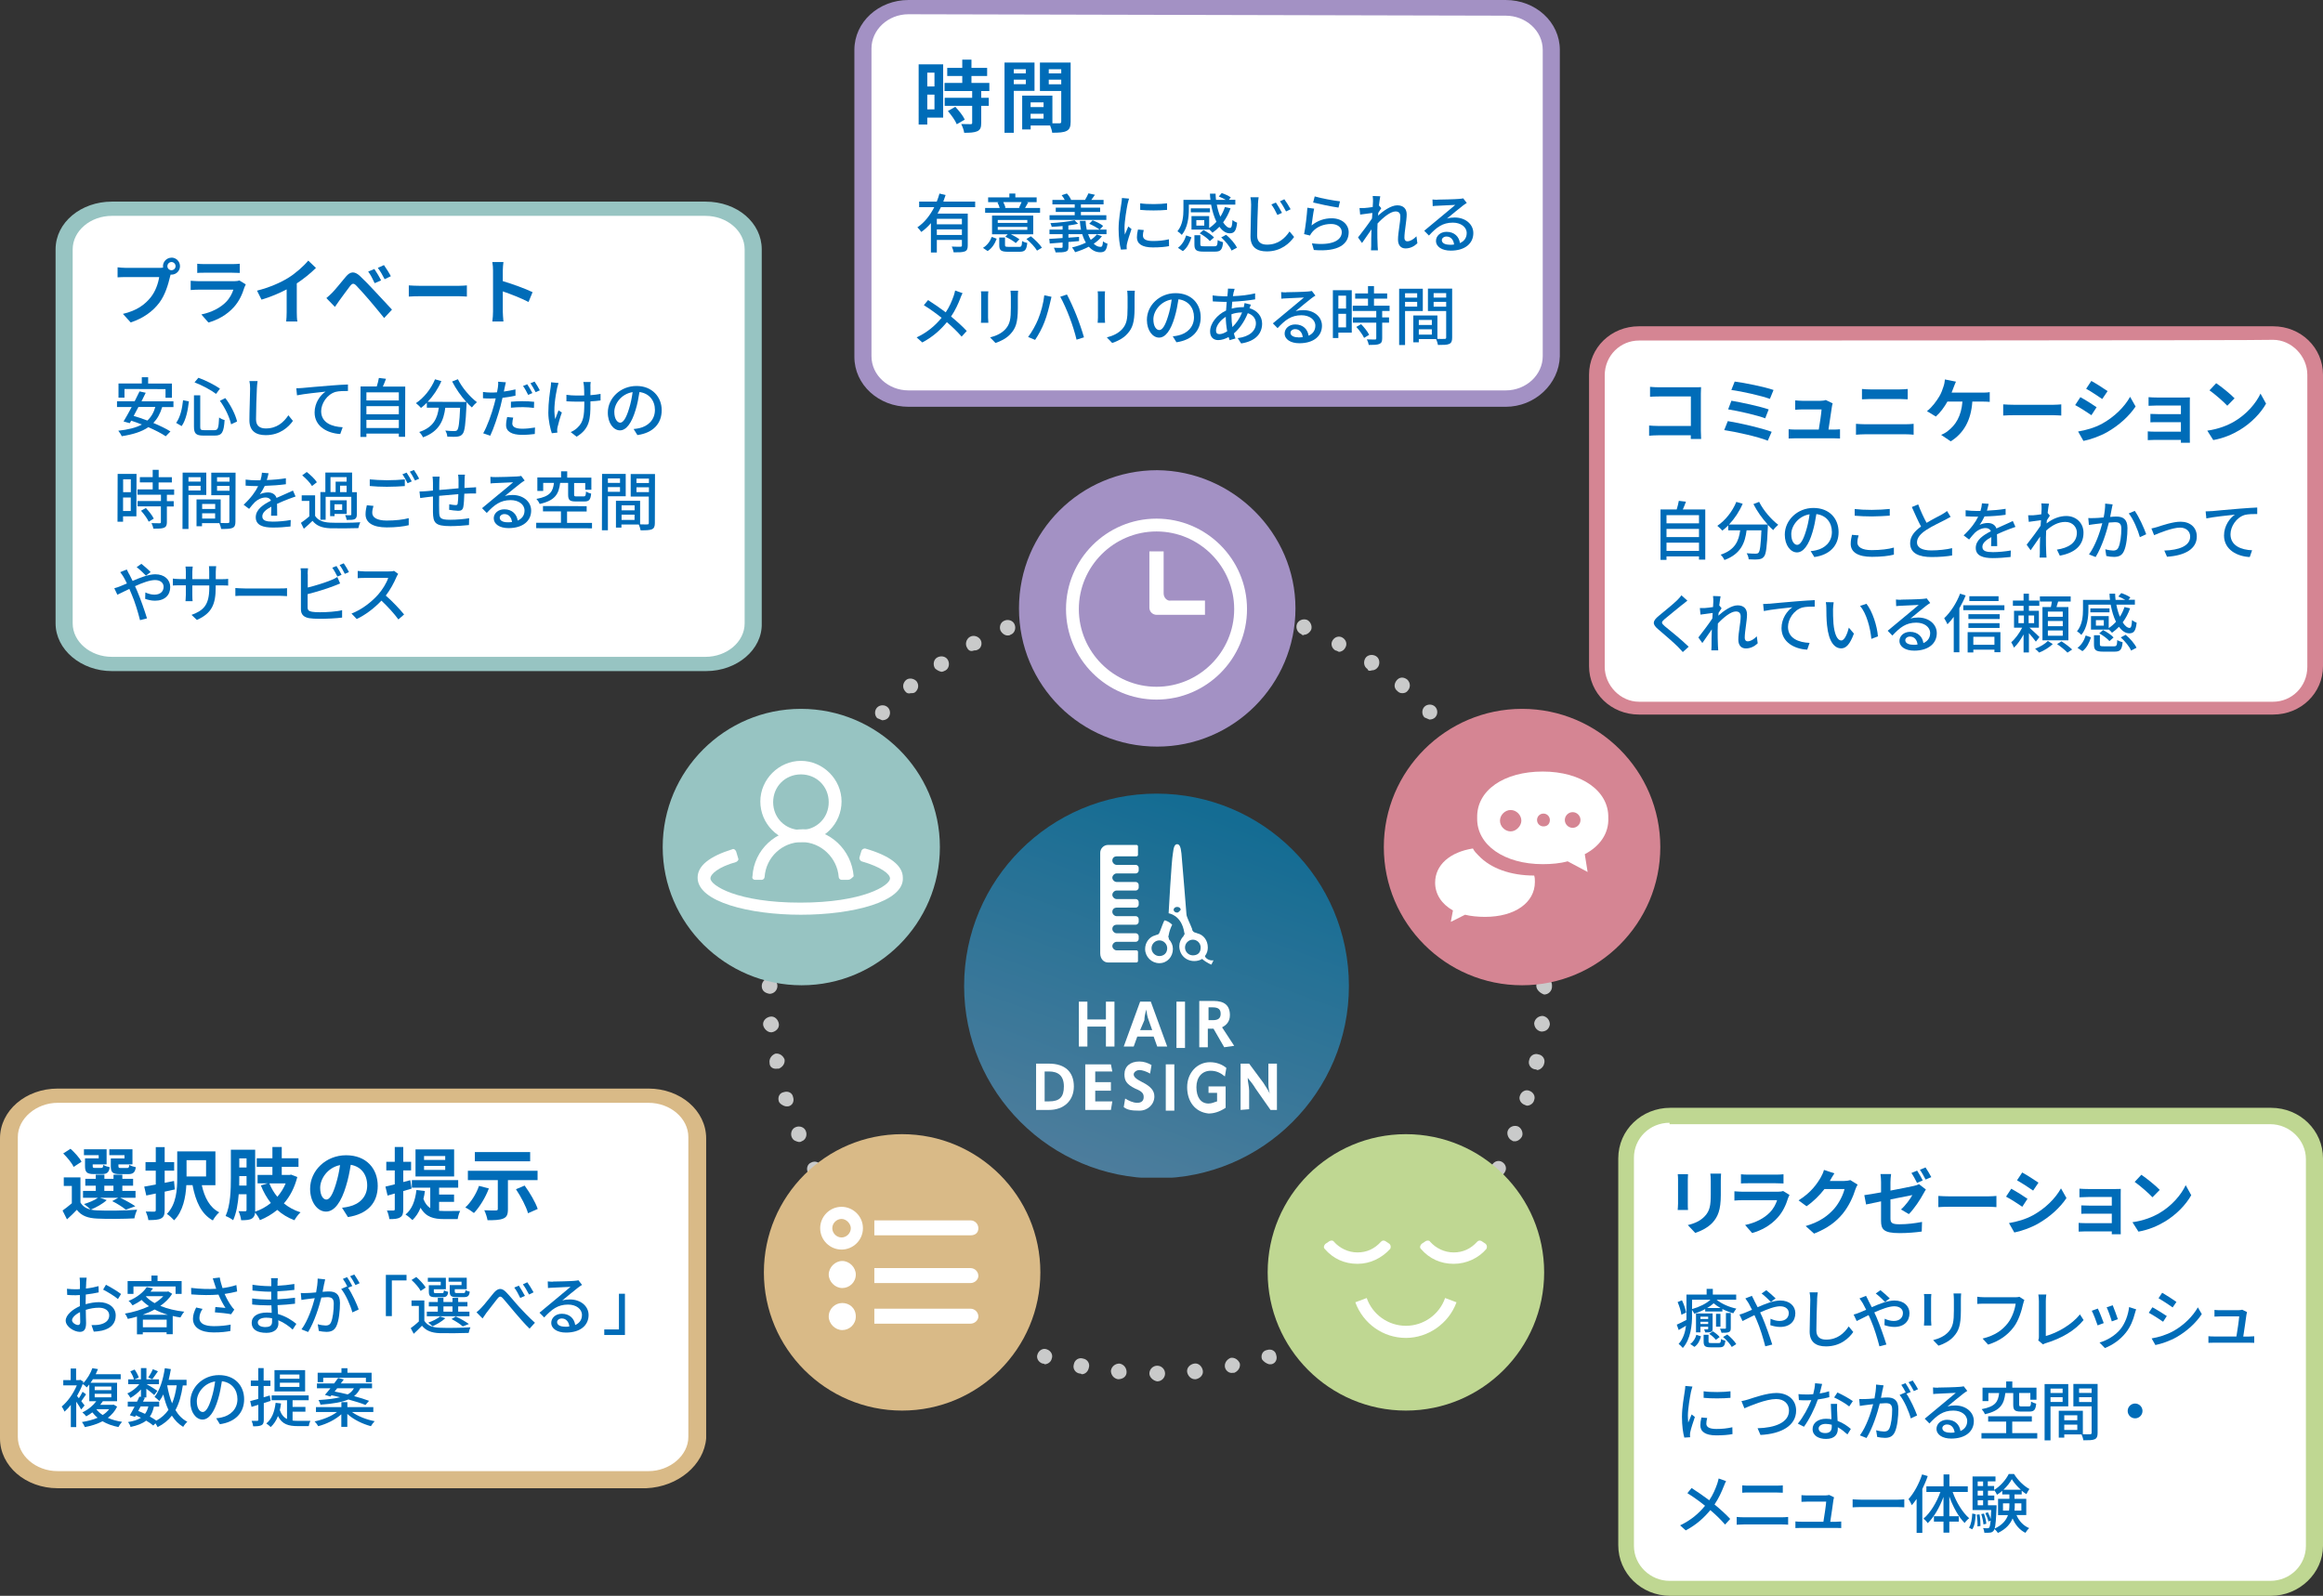 <?xml version="1.0" encoding="UTF-8"?><svg id="_イヤー_1" xmlns="http://www.w3.org/2000/svg" xmlns:xlink="http://www.w3.org/1999/xlink" viewBox="0 0 326 224"><rect x="0" y="0" width="326" height="224" fill="#333333" stroke="none"/><defs><style>.cls-1{fill:none;}.cls-2{clip-path:url(#clippath);}.cls-3{fill:#006cb8;}.cls-4{fill:#fff;}.cls-5{fill:#97c4c2;}.cls-6{fill:#bfd792;}.cls-7{fill:#c9caca;}.cls-8{fill:#d58593;}.cls-9{fill:#d9ba87;}.cls-10{fill:#a391c4;}.cls-11{clip-path:url(#clippath-1);}.cls-12{opacity:.6;}.cls-13{fill:url(#_称未設定グラデーション);}</style><clipPath id="clippath"><rect class="cls-1" x="135.3" y="111.3" width="54" height="54"/></clipPath><clipPath id="clippath-1"><path class="cls-1" d="M189.3,138.4c0,14.9-12.1,27-27,27s-27-12.1-27-27,12.1-27,27-27,27,12,27,27"/></clipPath><linearGradient id="_称未設定グラデーション" x1="-1246.96" y1="-287.05" x2="-1246.4" y2="-287.05" gradientTransform="translate(-67021.54 103726.8) rotate(110) scale(96.51)" gradientUnits="userSpaceOnUse"><stop offset="0" stop-color="#0093d4"/><stop offset="1" stop-color="#62b0e3"/></linearGradient></defs><g><path class="cls-4" d="M127.5,1.1h83.8c3.5,0,6.4,2.7,6.4,5.9V50c0,3.3-2.9,5.9-6.4,5.9H127.5c-3.5,0-6.4-2.7-6.4-5.9V7c0-3.2,2.9-5.9,6.4-5.9h0Z"/><path class="cls-10" d="M211.3,57.1H127.5c-4.2,0-7.6-3.1-7.6-7V7c0-3.9,3.4-7,7.6-7h83.8c4.2,0,7.6,3.1,7.6,7V50c-.1,3.9-3.5,7.1-7.6,7.1h0ZM127.5,2c-2.9,0-5.2,2.2-5.2,4.8V50c0,2.7,2.4,4.8,5.2,4.8h83.8c2.9,0,5.2-2.2,5.2-4.8V7c0-2.7-2.4-4.8-5.2-4.8l-83.8-.2h0Z"/></g><g><path class="cls-4" d="M230,46.9h89c3.2,0,5.9,2.6,5.9,5.8v40.9c0,3.2-2.6,5.8-5.9,5.8h-89c-3.2,0-5.9-2.6-5.9-5.8V52.6c0-3.2,2.6-5.7,5.9-5.7Z"/><path class="cls-8" d="M319,100.3h-89c-3.9,0-7-3-7-6.8V52.6c0-3.8,3.1-6.8,7-6.8h89c3.9,0,7,3,7,6.8v40.9c0,3.8-3.1,6.8-7,6.8Zm-89-52.5c-2.6,0-4.8,2.1-4.8,4.9v40.9c0,2.6,2.2,4.9,4.8,4.9h89c2.6,0,4.8-2.1,4.8-4.9V52.6c0-2.6-2.2-4.9-4.8-4.9,0,.1-89,.1-89,.1Z"/></g><g><path class="cls-4" d="M15.7,29.2H99c3.8,0,6.8,2.6,6.8,5.8v52.5c0,3.2-3,5.8-6.8,5.8H15.7c-3.8,0-6.8-2.6-6.8-5.8V35c.2-3.2,3.2-5.8,6.8-5.8h0Z"/><path class="cls-5" d="M99.1,94.2H15.7c-4.3,0-7.9-3-7.9-6.7V35c0-3.8,3.6-6.7,7.9-6.7H99c4.5,0,7.9,3,7.9,6.7v52.5c.1,3.7-3.5,6.7-7.8,6.7ZM15.7,30.3c-3,0-5.5,2.1-5.5,4.7v52.5c0,2.6,2.5,4.7,5.5,4.7H99c3,0,5.5-2.1,5.5-4.7V35c0-2.6-2.5-4.7-5.5-4.7H15.7Z"/></g><g><path class="cls-4" d="M234.3,156.5h84.3c3.4,0,6.2,2.7,6.2,6v54.5c0,3.3-2.8,6-6.2,6h-84.3c-3.4,0-6.2-2.7-6.2-6v-54.3c0-3.5,2.8-6.2,6.2-6.2Z"/><path class="cls-6" d="M318.7,224h-84.3c-4.1,0-7.3-3.2-7.3-7.1v-54.3c0-4,3.3-7.1,7.3-7.1h84.3c4.1,0,7.3,3.2,7.3,7.1v54.4c0,3.8-3.3,7-7.3,7Zm-84.4-66.4c-2.8,0-5,2.2-5,4.9v54.5c0,2.7,2.3,4.9,5,4.9h84.3c2.8,0,5-2.2,5-4.9v-54.3c0-2.7-2.3-4.9-5-4.9h-84.3v-.2Z"/></g><g><path class="cls-4" d="M8.1,153.9H91c3.8,0,6.8,2.6,6.8,5.9v42.1c0,3.3-3,5.9-6.8,5.9H8.1c-3.8,0-6.8-2.6-6.8-5.9v-42.1c0-3.3,3-5.9,6.8-5.9Z"/><path class="cls-9" d="M90.7,208.9H8.1c-4.5,0-8.1-3.1-8.1-7v-42.1c0-3.9,3.6-7,8.1-7H91c4.5,0,8.1,3.1,8.1,7v42.1c-.3,3.7-3.9,6.8-8.4,7h0ZM8.1,154.8c-3,0-5.6,2.2-5.6,4.8v42.1c0,2.6,2.5,4.8,5.6,4.8H91c3,0,5.6-2.2,5.6-4.8v-42.1c0-2.6-2.5-4.8-5.6-4.8H8.1Z"/></g><g><path class="cls-7" d="M161.3,192.8c0-.6,.5-1.1,1.1-1.1h0c.6,0,1.1,.5,1.1,1.1h0c0,.6-.5,1.1-1.1,1.1h0c-.6-.1-1.1-.6-1.1-1.1Zm-4.4,.8h0c-.6-.1-1-.6-1-1.2h0c.1-.6,.6-1,1.2-1h0c.6,.1,1,.6,1,1.2h0c0,.6-.5,1-1.2,1h0q.1,0,0,0Zm9.7-1c-.1-.6,.4-1.1,1-1.2h0c.6-.1,1.1,.4,1.2,1h0c.1,.6-.4,1.1-1,1.2h-.1c-.6,0-1-.5-1.1-1Zm-15.1,.2c-.6-.1-1-.7-.8-1.3h0c.1-.6,.7-1,1.3-.8h0c.6,.1,1,.7,.8,1.3h0c-.1,.5-.5,.9-1,.9h0c-.1-.1-.2-.1-.3-.1h0Zm20.4-.9c-.1-.6,.3-1.1,.8-1.3h0c.6-.1,1.1,.3,1.3,.8h0c.1,.6-.3,1.1-.8,1.3h-.2c-.5,.1-1-.3-1.1-.8h0Zm-25.6-.5c-.6-.2-.9-.8-.7-1.3h0c.2-.6,.8-.9,1.3-.7h0c.6,.2,.9,.8,.7,1.3h0c-.1,.5-.6,.8-1,.8h0c-.1-.1-.2-.1-.3-.1Zm30.8-.6c-.2-.6,.1-1.2,.7-1.3h0c.6-.2,1.2,.1,1.3,.7h0c.2,.6-.1,1.2-.7,1.3h-.3c-.4-.1-.8-.4-1-.7h0Zm-36-1.2c-.5-.2-.8-.8-.6-1.4h0c.2-.5,.8-.8,1.4-.6h0c.5,.2,.8,.9,.6,1.4h0c-.2,.4-.6,.7-1,.7h0c-.1-.1-.2-.1-.4-.1Zm41.1-.5c-.2-.5,0-1.2,.6-1.4h0c.5-.2,1.2,0,1.4,.6h0c.2,.5,0,1.2-.6,1.4h0c-.1,.1-.3,.1-.4,.1h0c-.5-.2-.9-.4-1-.7h0Zm-46-1.9c-.5-.3-.7-.9-.4-1.4h0c.3-.5,.9-.7,1.4-.4h0c.5,.3,.7,.9,.4,1.4h0c-.2,.4-.6,.6-.9,.6h0c-.1,0-.3-.1-.5-.2h0Zm50.8-.4c-.3-.5-.1-1.2,.4-1.4h0c.5-.3,1.2-.1,1.4,.4h0c.3,.5,.1,1.2-.4,1.4h0c-.2,.1-.3,.1-.5,.1h0c-.3,0-.7-.2-.9-.5h0Zm-55.4-2.4h0c-.5-.3-.6-1-.3-1.5h0c.3-.5,1-.6,1.5-.3h0c.5,.3,.6,1,.3,1.5h0c-.2,.3-.5,.5-.9,.5h0c-.2,0-.5,0-.6-.2Zm60.1-.3c-.3-.5-.2-1.2,.3-1.5h0c.5-.3,1.2-.2,1.5,.3h0c.3,.5,.2,1.1-.3,1.5h0c-.2,.1-.4,.2-.6,.2h0c-.4,0-.7-.2-.9-.5h0Zm-64.5-2.9c-.5-.4-.5-1-.1-1.5h0c.4-.5,1-.5,1.5-.1h0c.4,.4,.5,1,.1,1.5h0c-.2,.3-.5,.4-.8,.4h0c-.3-.1-.5-.1-.7-.3h0Zm68.8-.1c-.4-.5-.3-1.1,.1-1.5h0c.4-.4,1.1-.3,1.5,.1h0c.4,.4,.3,1.1-.1,1.5h0c-.2,.2-.4,.2-.7,.2h0c-.3,0-.6,0-.8-.3h0Zm-72.8-3.5h0c-.4-.4-.4-1.1,0-1.5h0c.4-.4,1.1-.4,1.5,0h0c.4,.4,.4,1.1,0,1.5h0c-.2,.2-.5,.3-.8,.3h0c-.3,0-.5,0-.7-.3Zm76.8,0c-.4-.4-.4-1.1,0-1.5h0c.4-.4,1.1-.4,1.5,0h0c.4,.4,.4,1.1,0,1.5h0c-.2,.2-.5,.3-.8,.3h0c-.2,0-.5-.1-.7-.3Zm-80.5-4c-.4-.5-.3-1.1,.1-1.5h0c.5-.4,1.1-.3,1.5,.1h0c.4,.5,.3,1.1-.1,1.5h0c-.2,.2-.4,.2-.7,.2h0c-.3,0-.6,0-.8-.3h0Zm84.2,0c-.5-.4-.5-1-.1-1.5h0c.4-.5,1-.5,1.5-.1h0c.5,.4,.5,1,.1,1.5h0c-.2,.3-.5,.4-.8,.4h0c-.3,0-.5,0-.7-.3Zm-87.4-4.4h0c-.3-.5-.2-1.1,.3-1.5h0c.5-.3,1.2-.2,1.5,.3h0c.3,.5,.2,1.2-.3,1.5h0c-.2,.1-.4,.2-.6,.2h0c-.4-.1-.7-.1-.9-.5Zm90.6,.2c-.5-.3-.6-1-.3-1.5h0c.3-.5,1-.6,1.5-.3h0c.5,.3,.6,1,.3,1.5h0c-.2,.3-.5,.5-.9,.5h0c-.2,0-.4,0-.6-.2h0Zm-93.5-4.8c-.3-.5-.1-1.2,.4-1.4h0c.5-.3,1.2-.1,1.4,.4h0c.3,.5,.1,1.2-.4,1.4h0c-.2,.1-.3,.1-.5,.1h0c-.3,0-.7-.2-.9-.5h0Zm96.4,.3c-.5-.3-.7-.9-.4-1.4h0c.3-.5,.9-.7,1.4-.4h0c.5,.3,.7,.9,.4,1.4h0c-.2,.4-.6,.6-.9,.6h0c-.2,0-.4,0-.5-.2h0Zm-98.7-5.3c-.2-.5,0-1.2,.6-1.4h0c.5-.2,1.2,0,1.4,.6h0c.2,.5,0,1.2-.6,1.4h0c-.1,.1-.3,.1-.4,.1h0c-.4-.1-.8-.2-1-.7Zm101.1,.5c-.5-.2-.8-.9-.6-1.4h0c.2-.5,.8-.8,1.4-.6h0c.5,.2,.8,.9,.6,1.4h0c-.2,.4-.6,.7-1,.7h0c-.2,0-.3,0-.4-.1h0Zm-102.9-5.5c-.2-.6,.1-1.2,.7-1.3h0c.6-.2,1.2,.1,1.3,.7h0c.2,.6-.1,1.2-.7,1.3h-.3c-.5-.1-.9-.4-1-.7Zm104.7,.5c-.6-.2-.9-.8-.7-1.3h0c.2-.6,.8-.9,1.3-.7h0c.6,.2,.9,.8,.7,1.3h0c-.1,.5-.6,.8-1,.8h0s-.1,0-.3-.1h0Zm-106-5.9h0c-.1-.6,.3-1.1,.8-1.3h0c.6-.1,1.1,.3,1.3,.8h0c.1,.6-.3,1.1-.8,1.3h-.2c-.6,.1-1.1-.2-1.1-.8h0Zm107.4,.9c-.6-.1-1-.7-.8-1.3h0c.1-.6,.7-1,1.3-.8h0c.6,.1,1,.7,.8,1.3h0c-.1,.5-.6,.9-1,.9h0c-.1-.1-.2-.1-.3-.1h0Zm-108.3-6.2c-.1-.6,.4-1.1,1-1.2h0c.6-.1,1.1,.4,1.2,1h0c.1,.6-.4,1.1-1,1.2h-.1c-.5,0-1-.5-1.1-1h0Zm109.2,.9c-.6-.1-1-.6-1-1.2h0c.1-.6,.6-1,1.2-1h0c.6,.1,1,.6,1,1.2h0c-.1,.6-.5,1-1.2,1h0q.1,0,0,0Zm-109.4-6.4h0c0-.6,.5-1.1,1.1-1.1h0c.6,0,1.1,.5,1.1,1.1h0c0,.6-.5,1.1-1.1,1.1h0c-.6-.1-1.1-.4-1.1-1.1Zm108.7,0h0v-.1h0c0-.6,.5-1.1,1.1-1.1h0c.6,0,1.1,.5,1.1,1.1h0v.1h0v.1h0c0,.6-.5,1.1-1.1,1.1h0c-.6-.2-1.1-.7-1.1-1.2h0Zm-107.5-4.3c-.6-.1-1-.6-1-1.2h0c.1-.6,.6-1,1.2-1h0c.6,.1,1,.6,1,1.2h0c-.1,.7-.5,1-1.2,1h0Zm107.3-1c-.1-.6,.4-1.1,1-1.2h0c.6-.1,1.1,.4,1.2,1h0c.1,.6-.4,1.1-1,1.2h-.1c-.6-.2-1.1-.5-1.1-1h0Zm-106.6-4.2c-.6-.1-1-.7-.8-1.3h0c.1-.6,.7-1,1.3-.8h0c.6,.1,1,.7,.8,1.3h0c-.1,.5-.5,.9-1,.9h0c-.2-.1-.3-.1-.3-.1h0Zm105.8-1.1h0c-.1-.6,.3-1.1,.8-1.3h0c.6-.1,1.1,.3,1.3,.8h0c.1,.6-.3,1.1-.8,1.3h-.2c-.6,.2-1-.2-1.1-.8h0Zm-104.6-4.2c-.6-.2-.9-.8-.7-1.3h0c.2-.6,.8-.9,1.3-.7h0c.6,.2,.9,.8,.7,1.3h0c-.1,.5-.6,.8-1,.8h0c-.1,.1-.2-.1-.3-.1Zm103.3-.8h0c-.2-.6,.1-1.2,.7-1.3h0c.6-.2,1.2,.1,1.3,.7h0c.2,.6-.1,1.2-.7,1.3h-.3c-.4,0-.9-.3-1-.7h0Zm-101.7-4.2c-.5-.2-.8-.8-.6-1.4h0c.2-.5,.9-.8,1.4-.6h0c.5,.2,.8,.9,.6,1.4h0c-.2,.4-.6,.7-1,.7h0c-.1-.1-.2-.1-.4-.1Zm99.9-.8h0c-.2-.5,0-1.2,.6-1.4h0c.5-.2,1.2,0,1.4,.6h0c.2,.5,0,1.2-.6,1.4h0c-.1,.1-.3,.1-.4,.1h0c-.4,0-.8-.3-1-.7Zm-97.7-4c-.5-.3-.7-.9-.4-1.4h0c.3-.5,.9-.7,1.4-.4h0c.5,.3,.7,.9,.4,1.4h0c-.2,.4-.6,.6-.9,.6h0c-.1-.2-.3-.2-.5-.2Zm95.5-.6h0c-.3-.5-.1-1.2,.4-1.4h0c.5-.3,1.2-.1,1.4,.4h0c.3,.5,.1,1.2-.4,1.4h0c-.2,.1-.3,.1-.5,.1h0c-.4,0-.7-.3-.9-.5h0Zm-92.8-4c-.5-.3-.6-1-.3-1.5h0c.3-.5,1-.6,1.5-.3h0c.5,.3,.6,1,.3,1.5h0c-.2,.3-.5,.5-.9,.5h0c-.2-.2-.4-.2-.6-.2h0Zm90.1-.5c-.3-.5-.2-1.2,.3-1.5h0c.5-.3,1.2-.2,1.5,.3h0c.3,.5,.2,1.2-.3,1.5h0c-.2,.1-.4,.2-.6,.2h0c-.4,0-.7-.3-.9-.5h0Zm-87-3.9c-.5-.4-.5-1-.1-1.5h0c.4-.5,1-.5,1.5-.1h0c.5,.4,.5,1,.1,1.5h0c-.2,.3-.5,.4-.8,.4h0c-.3-.2-.5-.2-.7-.3Zm83.9-.4h0c-.4-.4-.3-1.1,.1-1.5h0c.5-.4,1.1-.3,1.5,.1h0c.4,.4,.3,1.1-.1,1.5h0c-.2,.2-.4,.2-.7,.2h0c-.3,.1-.6,.1-.8-.3Zm-80.4-3.6c-.4-.4-.4-1.1,0-1.5h0c.4-.4,1.1-.4,1.5,0h0c.4,.4,.4,1.1,0,1.5h0c-.2,.2-.5,.3-.8,.3h0c-.2-.1-.5-.2-.7-.3Zm76.8-.1h0c-.4-.4-.4-1.1,0-1.5h0c.4-.4,1.1-.4,1.5,0h0c.4,.4,.4,1.1,0,1.5h0c-.2,.2-.5,.3-.8,.3h0c-.2-.1-.5-.2-.7-.3Zm-72.9-3.7c-.4-.5-.3-1.1,.1-1.5h0c.4-.4,1.1-.3,1.5,.1h0c.4,.5,.3,1.1-.1,1.5h0c-.2,.2-.4,.2-.7,.2h0c-.3,.1-.6,0-.8-.3h0Zm69.1,0h0c-.5-.4-.5-1-.1-1.5h0c.4-.5,1-.5,1.5-.1h0c.4,.4,.5,1,.1,1.5h0c-.2,.3-.5,.4-.8,.4h0c-.3,0-.5-.1-.7-.3Zm-64.9-3.2c-.3-.5-.2-1.2,.3-1.5h0c.5-.3,1.2-.2,1.5,.3h0c.3,.5,.2,1.2-.3,1.5h0c-.2,.1-.4,.2-.6,.2h0c-.4-.1-.7-.3-.9-.5h0Zm60.7,.1c-.5-.3-.6-1-.3-1.5h0c.3-.5,1-.6,1.5-.3h0c.5,.3,.6,1,.3,1.5h0c-.2,.3-.5,.5-.9,.5h0c-.3,.1-.5,.1-.6-.2h0Zm-56.2-3c-.3-.5-.1-1.2,.4-1.5h0c.5-.3,1.2-.1,1.5,.4h0c.3,.5,.1,1.2-.4,1.4h0c-.2,.1-.3,.1-.5,.1h0c-.5,.2-.8,0-1-.4h0Zm51.7,.4c-.5-.3-.7-.9-.4-1.4h0c.3-.5,.9-.7,1.4-.4h0c.5,.3,.7,.9,.4,1.4h0c-.2,.4-.6,.6-.9,.6h0c-.2-.1-.4-.2-.5-.2h0Zm-47-2.8c-.2-.5,0-1.2,.6-1.4h0c.5-.2,1.2,0,1.4,.6h0c.2,.5,0,1.2-.6,1.4h0c-.1,.1-.3,.1-.4,.1h0c-.4,0-.8-.3-1-.7Zm42.2,.5h0c-.5-.2-.8-.8-.6-1.4h0c.2-.5,.8-.8,1.4-.6h0c.5,.2,.8,.9,.6,1.4h0c-.2,.4-.6,.7-1,.7h0c-.1,.1-.2,.1-.4-.1h0Zm-37.2-2.3c-.2-.6,.1-1.2,.7-1.3h0c.6-.2,1.2,.1,1.3,.7h0c.2,.6-.1,1.2-.7,1.3h-.3c-.4,0-.8-.2-1-.7Zm32.3,.6c-.6-.2-.9-.8-.7-1.3h0c.2-.6,.8-.9,1.3-.7h0c.6,.2,.9,.8,.7,1.3h0c-.1,.5-.6,.8-1,.8h0c-.1-.1-.2-.1-.3-.1h0Zm-27.1-2.1c-.1-.6,.3-1.1,.8-1.3h0c.6-.1,1.1,.3,1.3,.8h0c.1,.6-.3,1.1-.8,1.3h-.2c-.6,.2-1-.2-1.1-.8h0Zm22,.8h0c-.6-.1-1-.7-.8-1.3h0c.1-.6,.7-1,1.3-.8h0c.6,.1,1,.7,.8,1.3h0c-.1,.5-.5,.9-1,.9h0c-.1-.1-.2-.1-.3-.1h0Zm-16.8-1.7c-.1-.6,.4-1.1,1-1.2h0c.6-.1,1.1,.4,1.2,1h0c.1,.6-.4,1.1-1,1.2h-.1c-.5,0-1-.4-1.1-1Zm11.6,1h0c-.6-.1-1-.6-1-1.2h0c.1-.6,.6-1,1.2-1h0c.6,.1,1,.6,1,1.2h0c-.1,.6-.5,1-1.2,1h0c.2,0,.1,0,0,0h0Zm-6.2-1.4c0-.6,.5-1.1,1.1-1.1h0c.6,0,1.1,.5,1.1,1.1h0c0,.6-.5,1.1-1.1,1.1h0c-.7,.1-1.1-.4-1.1-1.1Z"/><g class="cls-12"><g class="cls-2"><g class="cls-11"><polygon class="cls-13" points="118 159.1 141.7 94 206.7 117.6 183 182.6 118 159.1"/></g></g></g><path class="cls-10" d="M181.8,85.4c0,10.7-8.7,19.4-19.4,19.4s-19.4-8.6-19.4-19.4,8.7-19.4,19.4-19.4c10.6,.1,19.4,8.8,19.4,19.4"/><path class="cls-4" d="M162.3,98.2c-7,0-12.7-5.7-12.7-12.7s5.7-12.7,12.7-12.7,12.7,5.7,12.7,12.7-5.7,12.7-12.7,12.7Zm0-23.6c-6,0-10.9,4.9-10.9,10.9s4.9,10.9,10.9,10.9,10.9-4.9,10.9-10.9-4.9-10.9-10.9-10.9Z"/><path class="cls-4" d="M163.3,83.3v-5.9h-2v7.9c0,.6,.5,1,1,1h6.8v-2h-4.8c-.5,.1-1-.4-1-1"/><path class="cls-8" d="M233,118.9c0,10.7-8.7,19.4-19.4,19.4s-19.4-8.7-19.4-19.4,8.7-19.4,19.4-19.4,19.4,8.7,19.4,19.4"/><path class="cls-4" d="M207.5,120.1c-.3-.3-.6-.6-.8-1-3.2,.5-5.3,2.3-5.3,4.8,0,1.6,.9,3,2.5,3.9l-.3,1.6,2-1c.8,.2,1.8,.3,2.8,.3,4.2,0,7-2,7-4.9,0-.3,0-.6-.1-.9-3.3,0-6.1-1-7.8-2.8"/><path class="cls-4" d="M225.7,114.8c.1-3.8-3.8-6.5-9.2-6.5s-9.3,2.6-9.2,6.5c-.1,3.8,3.8,6.5,9.2,6.5,1.2,0,2.4-.1,3.5-.4l2.8,1.5-.4-2.5c2.1-1.1,3.4-2.9,3.3-5.1m-13.7,1.9c-.8,0-1.5-.7-1.5-1.5s.7-1.5,1.5-1.5,1.5,.7,1.5,1.5c0,.7-.7,1.5-1.5,1.5m4.6-.7c-.5,0-.9-.4-.9-.9s.4-.9,.9-.9,.9,.4,.9,.9-.3,.9-.9,.9m4.1,.2c-.6,0-1.1-.5-1.1-1.1s.5-1.1,1.1-1.1,1.1,.5,1.1,1.1-.5,1.1-1.1,1.1"/><path class="cls-5" d="M131.9,118.9c0,10.7-8.7,19.4-19.4,19.4s-19.5-8.7-19.5-19.4,8.7-19.4,19.4-19.4,19.5,8.7,19.5,19.4"/><path class="cls-4" d="M112.4,118.2c-3.2,0-5.7-2.6-5.7-5.7s2.6-5.7,5.7-5.7,5.7,2.6,5.7,5.7-2.5,5.7-5.7,5.7Zm0-9.5c-2.2,0-3.9,1.7-3.9,3.9s1.7,3.9,3.9,3.9,3.9-1.7,3.9-3.9-1.7-3.9-3.9-3.9Z"/><path class="cls-4" d="M119,123.5h-.9c-.2,0-.4-.2-.4-.4-.2-2.7-2.5-4.9-5.2-4.9s-5,2.1-5.2,4.9c0,.2-.2,.4-.4,.4h-.9c-.3,0-.5-.2-.4-.5,.2-3.7,3.3-6.6,7.1-6.6s6.8,2.9,7.1,6.6c-.3,.3-.5,.5-.8,.5"/><path class="cls-4" d="M112.4,128.4c-7.2,0-14.5-1.8-14.5-5.2,0-1.7,1.7-3,4.9-4,.2-.1,.4,.1,.5,.3l.3,1c.1,.2-.1,.4-.3,.5-2.5,.7-3.6,1.7-3.6,2.3,0,1,3.8,3.4,12.6,3.4s12.6-2.4,12.6-3.4c0-.6-1.2-1.6-4-2.4-.2-.1-.3-.3-.3-.5l.3-1c.1-.2,.3-.3,.5-.3,3.5,1,5.3,2.4,5.3,4.1,.2,3.4-7.1,5.2-14.3,5.2"/><path class="cls-9" d="M146,178.6c0,10.7-8.7,19.4-19.4,19.4s-19.4-8.7-19.4-19.4,8.7-19.4,19.4-19.4,19.4,8.7,19.4,19.4"/><path class="cls-4" d="M118.1,175.4c-1.6,0-3-1.3-3-3,0-1.6,1.3-3,3-3,1.6,0,3,1.3,3,3s-1.4,3-3,3Zm0-4.3c-.7,0-1.3,.6-1.3,1.3s.6,1.3,1.3,1.3,1.3-.6,1.3-1.3c0-.6-.6-1.3-1.3-1.3Z"/><path class="cls-4" d="M136.2,173.4h-13.5v-2.1h13.5c.6,0,1.1,.5,1.1,1.1,0,.7-.5,1-1.1,1"/><path class="cls-4" d="M120.1,178.9c0,1.1-.9,1.9-1.9,1.9s-1.9-.9-1.9-1.9,.9-1.9,1.9-1.9,1.9,.9,1.9,1.9"/><path class="cls-4" d="M120.1,184.8c0,1.1-.9,1.9-1.9,1.9s-1.9-.9-1.9-1.9c0-1.1,.9-1.9,1.9-1.9s1.9,.7,1.9,1.9"/><path class="cls-4" d="M136.2,180.1h-13.5v-2.1h13.5c.6,0,1.1,.5,1.1,1.1,0,.5-.5,1-1.1,1"/><path class="cls-4" d="M136.2,185.8h-13.5v-2.1h13.5c.6,0,1.1,.5,1.1,1.1,0,.5-.5,1-1.1,1"/><path class="cls-6" d="M216.7,178.6c0,10.7-8.7,19.4-19.4,19.4s-19.4-8.7-19.4-19.4,8.7-19.4,19.4-19.4,19.4,8.7,19.4,19.4"/><path class="cls-4" d="M197.3,187.8c-3.2,0-6-2-7.1-5l1.6-.6c.8,2.3,3,3.9,5.5,3.9s4.7-1.6,5.5-3.9l1.6,.6c-1.1,3-4,5-7.1,5Z"/><path class="cls-4" d="M190.5,177.4c-1.8,0-3.4-.7-4.6-2.1-.2-.2-.1-.5,.1-.7l.6-.4c.2-.1,.5-.1,.6,.1,.8,.9,2,1.5,3.3,1.5s2.4-.5,3.3-1.5c.2-.2,.4-.2,.6-.1l.6,.4c.2,.2,.2,.5,.1,.7-1.2,1.3-2.8,2.1-4.6,2.1"/><path class="cls-4" d="M204,177.4c-1.8,0-3.4-.7-4.6-2.1-.2-.2-.1-.5,.1-.7l.6-.4c.2-.1,.5-.1,.6,.1,.8,.9,2,1.5,3.3,1.5s2.4-.5,3.3-1.5c.2-.2,.4-.2,.6-.1l.6,.4c.2,.2,.2,.5,.1,.7-1.1,1.3-2.8,2.1-4.6,2.1"/><g><g><path class="cls-4" d="M164,131.6c-.1-.1,0-.2,0-.3,.1-.6,.3-1.1,.5-1.5-.5-.5-1-.6-1-.6h-.1c-.2,.4-.4,1-.6,1.5-.1,.2-.1,.3-.2,.4s-.3,.1-.5,.2c-.8,.2-1.4,1-1.4,1.9,0,1.1,.9,2,2,2s1.9-.9,1.9-2c0-.5-.2-1-.6-1.4q.1,0,0-.2m-1.3,2.6c-.6,0-1.1-.5-1.1-1.1s.5-1.1,1.1-1.1,1.1,.5,1.1,1.1c0,.7-.5,1.1-1.1,1.1"/><path class="cls-4" d="M169.1,134.2c.3-.4,.4-.8,.4-1.2,0-1-.6-1.8-1.5-2-.2-.1-.4-.1-.5-.2-.1-.1-.2-.2-.2-.4-.3-.8-.8-1.7-.8-2.1,0,0-.6-7.5-.7-8.5-.1-1-.3-1.3-.6-1.3s-.5,.3-.6,1.3c-.2,1-.6,8.4-.6,8.4,0,0,1.8,.2,2.2,2.7,0,.1,.1,.2,0,.3s-.1,.1-.1,.2c-.4,.4-.6,.9-.6,1.4,0,1.2,.9,2.1,2.1,2.1,.4,0,.8-.1,1.1-.3,.7,.6,1.3,.8,1.3,.8l.3-.6c-.7,.1-1.2-.4-1.2-.6m-3.9-6.1c-.3,0-.5-.2-.5-.4s.2-.4,.5-.4,.5,.2,.5,.4c-.1,.1-.3,.4-.5,.4m2.2,6c-.6,0-1.1-.5-1.1-1.1s.5-1.1,1.1-1.1,1.1,.5,1.1,1.1c0,.8-.5,1.1-1.1,1.1"/><path class="cls-4" d="M155.5,135.1h4c.1,0,.2-.1,.2-.2v-1.3c0-.1-.1-.2-.2-.2h-2.8c-.3,0-.6-.3-.6-.6s.3-.6,.6-.6h2.7c.2,0,.4-.2,.4-.4v-.4c0-.2-.2-.4-.4-.4h-2.7c-.3,0-.6-.3-.6-.6,0-.4,.3-.6,.6-.6h2.7c.2,0,.4-.2,.4-.4v-.4c0-.2-.2-.4-.4-.4h-2.7c-.3,0-.6-.3-.6-.6,0-.4,.3-.6,.6-.6h2.7c.2,0,.4-.2,.4-.4v-.4c0-.2-.2-.4-.4-.4h-2.7c-.3,0-.6-.3-.6-.6s.3-.6,.6-.6h2.7c.2,0,.4-.2,.4-.4v-.4c0-.2-.2-.4-.4-.4h-2.7c-.3,0-.6-.3-.6-.6s.3-.6,.6-.6h2.7c.2,0,.4-.2,.4-.4v-.4c0-.2-.2-.4-.4-.4h-2.7c-.3,0-.6-.3-.6-.6,0-.4,.3-.6,.6-.6h2.8c.1,0,.2-.1,.2-.2v-1.2c0-.1-.1-.2-.2-.2h-4c-.6,0-1.1,.5-1.1,1.1v14.1c0,.8,.5,1.3,1.1,1.3"/></g><g><polygon class="cls-4" points="155.2 140.6 156.4 140.6 156.4 146.9 155.2 146.9 155.2 144.1 152.6 144.1 152.6 146.9 151.4 146.9 151.4 140.6 152.6 140.6 152.6 143.1 155.2 143.1 155.2 140.6"/><path class="cls-4" d="M161.5,140.6l2.3,6.3h-1.4l-.5-1.4h-2.3l-.5,1.4h-1.4l2.3-6.3h1.5Zm-1.5,4h1.7l-.5-1.4c-.2-.5-.3-1.1-.3-1.5h0c-.2,.5-.3,1.1-.3,1.5l-.6,1.4h0Z"/><rect class="cls-4" x="165.1" y="140.6" width="1.2" height="6.5"/><path class="cls-4" d="M173.2,146.8h0l-1.4,.2-1.5-2.6h-.8v2.6h-1.2v-6.5h2c1.5,0,2.3,.6,2.3,2,0,.9-.5,1.4-1.1,1.7l1.7,2.6h0Zm-3.6-5.4v1.8h.6c.8,0,1.1-.3,1.1-.9s-.3-.9-1.1-.9h-.6Z"/></g><g><path class="cls-4" d="M145.4,155.8v-6.5h1.8c2.3,0,3.5,1.2,3.5,3.2s-1.4,3.3-3.5,3.3h-1.8Zm1.2-1.2h.6c1.5,0,2.1-.6,2.1-2.1s-.8-2.1-2.1-2.1h-.6v4.2Z"/><polygon class="cls-4" points="153.7 153.1 153.7 154.6 156.1 154.6 155.9 155.8 152.3 155.8 152.3 149.4 155.9 149.4 156.1 150.4 153.7 150.4 153.7 151.9 155.9 151.9 155.9 153.1 153.7 153.1"/><path class="cls-4" d="M157.7,155.4l.2-1.2h0c.5,.3,1.1,.6,1.7,.6s.9-.3,.9-.8-.2-.8-1.2-1.2c-1.2-.6-1.5-1.1-1.5-2,0-1.1,.8-1.8,2.1-1.8,.6,0,1.2,.2,1.7,.5l-.2,1.2h0c-.5-.3-1.1-.5-1.5-.5s-.8,.3-.8,.6,.2,.6,1.2,1.1c1.2,.6,1.7,1.2,1.7,2,0,1.1-.9,2-2.1,2-1.1,0-1.7-.1-2.2-.5"/><rect class="cls-4" x="163.6" y="149.4" width="1.2" height="6.5"/><path class="cls-4" d="M166.6,152.6c0-2,1.4-3.5,3.2-3.5,.9,0,1.7,.3,2.3,.8l-.2,1.2h0c-.6-.5-1.2-.8-2-.8-1.2,0-2,.9-2,2.3s.6,2.3,1.7,2.3c.5,0,.8-.2,1.2-.3v-1.2h-1.2v-.9h2.4v3c-.9,.6-1.7,.8-2.4,.8-1.9-.2-3-1.7-3-3.7"/><path class="cls-4" d="M174.1,155.8v-6.5h1.2l2,2.7c.3,.5,.6,.9,.9,1.5h0c-.2-.6-.2-1.2-.2-1.8v-2.4h1.2v6.5h-.9l-2.1-3c-.3-.5-.6-.9-1.1-1.5h0c0,.6,.2,1.2,.2,1.8v2.6l-1.2,.1h0Z"/></g></g></g><g><path class="cls-3" d="M232.8,54.36h5.04c.29,0,.71,0,.88-.02,0,.23-.03,.63-.03,.92v5.18c0,.35,.02,.88,.04,1.18h-1.45c0-.16,0-.33,0-.52h-4.56c-.39,0-.96,.03-1.29,.06v-1.43c.35,.03,.8,.06,1.25,.06h4.61v-4.14h-4.49c-.42,0-.96,.02-1.24,.04v-1.39c.37,.04,.89,.06,1.23,.06Z"/><path class="cls-3" d="M248.63,60.61l-.55,1.25c-1.35-.56-4.51-1.25-6.11-1.49l.5-1.26c1.71,.27,4.79,.99,6.16,1.5Zm-.42-3.14l-.49,1.25c-1.15-.44-3.71-1.02-5.2-1.26l.46-1.21c1.43,.24,3.97,.78,5.23,1.22Zm.68-2.73l-.51,1.25c-1.16-.43-4-1.07-5.41-1.25l.47-1.18c1.31,.16,4.19,.74,5.45,1.18Z"/><path class="cls-3" d="M257.09,57.04c-.08,.59-.34,2.31-.49,3.26h.64c.26,0,.72-.01,.98-.04v1.29c-.2-.01-.69-.03-.96-.03h-5.26c-.36,0-.61,.01-.99,.03v-1.3c.27,.03,.64,.05,.99,.05h3.24c.14-.85,.36-2.27,.39-2.83h-2.7c-.32,0-.71,.03-1,.05v-1.32c.26,.03,.72,.06,.99,.06h2.56c.21,0,.62-.04,.74-.11l.97,.47c-.05,.13-.08,.32-.1,.42Z"/><path class="cls-3" d="M261.71,59.55h5.74c.34,0,.76-.02,1.1-.06v1.53c-.35-.04-.8-.06-1.1-.06h-5.74c-.39,0-.88,.03-1.25,.06v-1.53c.39,.03,.86,.06,1.25,.06Zm.76-4.89h4.14c.4,0,.83-.03,1.11-.06v1.45c-.29-.01-.76-.04-1.11-.04h-4.13c-.38,0-.84,.02-1.18,.04v-1.45c.36,.04,.83,.06,1.17,.06Z"/><path class="cls-3" d="M274.16,54.38c-.08,.21-.17,.47-.28,.73h4.31c.26,0,.71,0,1.04-.07v1.37c-.37-.04-.81-.04-1.04-.04h-1.4c-.18,2.65-1.22,4.44-3.03,5.58l-1.35-.91c.36-.14,.71-.35,.95-.55,1.05-.8,1.88-2.03,2.04-4.12h-2.11c-.4,.73-1.02,1.58-1.62,2.1l-1.25-.76c.71-.53,1.35-1.43,1.73-2.06,.28-.46,.46-.98,.58-1.36,.12-.33,.19-.72,.21-1.03l1.55,.31c-.12,.25-.25,.6-.33,.81Z"/><path class="cls-3" d="M282.73,56.82h5.37c.47,0,.91-.04,1.17-.06v1.57c-.24-.01-.75-.05-1.17-.05h-5.37c-.57,0-1.24,.02-1.61,.05v-1.57c.36,.03,1.09,.06,1.61,.06Z"/><path class="cls-3" d="M294.23,57.16l-.73,1.12c-.57-.39-1.61-1.07-2.28-1.42l.73-1.11c.67,.36,1.77,1.05,2.28,1.41Zm.81,2.29c1.7-.95,3.09-2.32,3.89-3.75l.77,1.36c-.93,1.38-2.34,2.65-3.98,3.59-1.02,.58-2.45,1.08-3.34,1.24l-.75-1.32c1.12-.19,2.32-.52,3.41-1.12Zm.73-4.55l-.75,1.11c-.56-.39-1.6-1.07-2.26-1.44l.73-1.1c.66,.36,1.76,1.07,2.28,1.43Z"/><path class="cls-3" d="M302.77,55.8h3.78c.24,0,.61-.01,.77-.02-.01,.13-.01,.46-.01,.67v5.02c0,.16,.01,.5,.01,.68h-1.26c0-.09,0-.25,0-.4h-3.79c-.28,0-.69,.02-.86,.03v-1.23c.17,.02,.51,.04,.87,.04h3.78v-1.33h-3.19c-.38,0-.86,0-1.09,.02v-1.18c.26,.02,.71,.03,1.09,.03h3.19v-1.21h-3.3c-.37,0-1,.02-1.24,.04v-1.21c.26,.03,.87,.05,1.24,.05Z"/><path class="cls-3" d="M313.59,59.14c1.71-1.01,3.01-2.54,3.64-3.89l.78,1.41c-.76,1.35-2.09,2.73-3.7,3.7-1.01,.61-2.3,1.17-3.71,1.41l-.84-1.32c1.56-.22,2.86-.73,3.83-1.31Zm0-3.23l-1.02,1.04c-.52-.56-1.77-1.65-2.5-2.16l.94-1c.7,.47,2,1.51,2.58,2.12Z"/></g><g><path class="cls-3" d="M24.07,36.16c.65,0,1.19,.54,1.19,1.2s-.54,1.19-1.19,1.19c-.04,0-.09,0-.13,0-.03,.11-.05,.21-.08,.3-.23,.98-.66,2.53-1.5,3.64-.9,1.2-2.24,2.19-4.02,2.77l-1.09-1.2c1.98-.46,3.11-1.33,3.92-2.35,.66-.83,1.04-1.96,1.17-2.82h-4.65c-.46,0-.94,.02-1.19,.04v-1.41c.29,.04,.86,.08,1.19,.08h4.63c.14,0,.36,0,.57-.04,0-.06-.02-.12-.02-.19,0-.66,.54-1.2,1.2-1.2Zm0,1.77c.31,0,.57-.26,.57-.57s-.26-.58-.57-.58-.58,.26-.58,.58,.26,.57,.58,.57Z"/><path class="cls-3" d="M34.3,40.34c-.3,.97-.73,1.94-1.48,2.77-1.01,1.12-2.29,1.8-3.57,2.16l-.99-1.13c1.5-.31,2.7-.97,3.46-1.75,.54-.55,.85-1.17,1.03-1.73h-4.83c-.24,0-.74,.01-1.16,.05v-1.3c.42,.03,.85,.06,1.16,.06h4.95c.32,0,.59-.04,.73-.1l.89,.55c-.07,.13-.15,.31-.19,.42Zm-5.58-3.27h3.85c.31,0,.8-.01,1.08-.05v1.29c-.27-.02-.74-.03-1.1-.03h-3.83c-.32,0-.75,0-1.04,.03v-1.29c.28,.04,.7,.05,1.04,.05Z"/><path class="cls-3" d="M40.44,39.01c1.03-.64,2.17-1.64,2.82-2.43l1.08,1.03c-.76,.75-1.72,1.53-2.69,2.17v4.04c0,.44,.02,1.06,.09,1.31h-1.58c.04-.24,.07-.87,.07-1.31v-3.2c-1.03,.54-2.3,1.08-3.53,1.44l-.63-1.26c1.79-.46,3.26-1.11,4.37-1.79Z"/><path class="cls-3" d="M46.63,41.08c.45-.46,1.23-1.44,1.92-2.26,.59-.7,1.18-.81,1.96-.08,.67,.63,1.44,1.43,2.04,2.08,.67,.71,1.69,1.82,2.46,2.64l-1.1,1.18c-.67-.83-1.52-1.86-2.11-2.55-.58-.69-1.47-1.66-1.83-2.03-.32-.32-.53-.3-.82,.06-.39,.5-1.1,1.49-1.5,2.03-.23,.32-.47,.67-.65,.93l-1.2-1.24c.3-.24,.52-.46,.83-.76Zm6.85-1.72l-.9,.39c-.29-.63-.54-1.12-.91-1.63l.87-.36c.28,.41,.72,1.14,.94,1.6Zm1.37-.59l-.87,.42c-.32-.63-.59-1.09-.96-1.59l.86-.39c.29,.4,.74,1.11,.97,1.56Z"/><path class="cls-3" d="M58.98,40.12h5.37c.47,0,.91-.04,1.17-.06v1.57c-.24-.01-.75-.05-1.17-.05h-5.37c-.57,0-1.24,.02-1.61,.05v-1.57c.36,.03,1.09,.06,1.61,.06Z"/><path class="cls-3" d="M69.19,37.98c0-.35-.03-.85-.1-1.2h1.56c-.04,.35-.09,.79-.09,1.2v1.48c1.34,.39,3.26,1.1,4.18,1.55l-.57,1.38c-1.03-.54-2.53-1.12-3.61-1.49v2.83c0,.29,.05,.99,.09,1.4h-1.56c.06-.4,.1-1,.1-1.4v-5.75Z"/></g><g><path class="cls-3" d="M236.86,165.59v3.38c0,.25,0,.64,.03,.87h-1.45c.01-.19,.05-.58,.05-.88v-3.37c0-.19-.01-.54-.04-.77h1.44c-.02,.23-.03,.45-.03,.77Zm4.63,.15v1.98c0,2.15-.42,3.08-1.16,3.9-.66,.72-1.7,1.21-2.43,1.44l-1.04-1.1c.99-.23,1.8-.61,2.4-1.26,.69-.75,.82-1.5,.82-3.06v-1.9c0-.4-.02-.72-.06-1h1.51c-.02,.28-.04,.6-.04,1Z"/><path class="cls-3" d="M250.94,168.15c-.3,.97-.73,1.94-1.48,2.77-1.01,1.12-2.29,1.8-3.57,2.16l-.99-1.13c1.5-.31,2.7-.97,3.46-1.75,.54-.55,.85-1.17,1.03-1.73h-4.83c-.24,0-.74,0-1.16,.05v-1.3c.42,.03,.85,.06,1.16,.06h4.95c.32,0,.59-.04,.73-.1l.89,.55c-.07,.13-.15,.31-.19,.42Zm-5.58-3.27h3.85c.31,0,.8-.01,1.08-.05v1.29c-.27-.02-.74-.03-1.1-.03h-3.83c-.32,0-.75,0-1.04,.03v-1.29c.28,.04,.7,.05,1.04,.05Z"/><path class="cls-3" d="M256.82,165.72s-.02,.03-.03,.05h2.01c.31,0,.64-.05,.87-.12l1.02,.63c-.11,.19-.25,.47-.33,.72-.27,.89-.84,2.22-1.74,3.34-.95,1.16-2.16,2.08-4.04,2.82l-1.18-1.06c2.05-.61,3.16-1.48,4.03-2.47,.68-.78,1.26-1.98,1.42-2.73h-2.81c-.67,.87-1.54,1.75-2.52,2.42l-1.12-.83c1.75-1.07,2.62-2.36,3.12-3.22,.15-.25,.36-.71,.45-1.05l1.46,.48c-.23,.35-.49,.8-.61,1.02Z"/><path class="cls-3" d="M263.98,168.63c-.89,.18-1.68,.34-2.1,.44l-.25-1.31c.48-.06,1.36-.21,2.35-.39v-1.42c0-.34-.03-.85-.08-1.15h1.49c-.05,.3-.09,.8-.09,1.15v1.17c1.45-.27,2.85-.56,3.3-.66,.29-.07,.53-.14,.71-.24l.96,.75c-.09,.14-.23,.36-.32,.54-.44,.83-1.35,2.21-2.07,2.91l-1.1-.65c.66-.59,1.31-1.5,1.59-2.02-.31,.06-1.66,.33-3.07,.61v2.65c0,.62,.18,.84,1.27,.84s2.17-.14,3.16-.33l-.04,1.35c-.83,.12-2.03,.22-3.11,.22-2.27,0-2.6-.55-2.6-1.73v-2.73Zm5.85-2.94l-.8,.35c-.21-.41-.52-1.01-.79-1.39l.8-.33c.25,.37,.6,1,.79,1.37Zm1.2-.46l-.8,.34c-.21-.41-.53-1-.8-1.37l.79-.33c.26,.38,.63,1.01,.81,1.36Z"/><path class="cls-3" d="M273.63,167.93h5.37c.47,0,.91-.04,1.17-.06v1.57c-.24-.01-.75-.05-1.17-.05h-5.37c-.57,0-1.24,.02-1.61,.05v-1.57c.36,.03,1.09,.06,1.61,.06Z"/><path class="cls-3" d="M284.53,168.27l-.73,1.12c-.57-.39-1.61-1.07-2.28-1.42l.73-1.11c.67,.36,1.77,1.05,2.28,1.41Zm.81,2.29c1.7-.95,3.09-2.32,3.89-3.75l.77,1.36c-.93,1.38-2.34,2.65-3.98,3.59-1.02,.58-2.45,1.08-3.34,1.24l-.75-1.32c1.12-.19,2.32-.52,3.41-1.12Zm.73-4.55l-.75,1.11c-.56-.39-1.6-1.07-2.26-1.44l.73-1.1c.66,.36,1.76,1.07,2.28,1.43Z"/><path class="cls-3" d="M293.07,166.9h3.78c.24,0,.61,0,.77-.02-.01,.13-.01,.46-.01,.67v5.02c0,.16,.01,.5,.01,.68h-1.26c0-.09,0-.25,0-.4h-3.79c-.28,0-.69,.02-.86,.03v-1.23c.17,.02,.51,.04,.87,.04h3.78v-1.33h-3.19c-.38,0-.86,0-1.09,.02v-1.18c.26,.02,.71,.03,1.09,.03h3.19v-1.21h-3.3c-.37,0-1,.02-1.24,.04v-1.21c.26,.03,.87,.05,1.24,.05Z"/><path class="cls-3" d="M303.09,170.25c1.71-1.01,3.01-2.54,3.64-3.89l.78,1.41c-.76,1.35-2.09,2.73-3.7,3.7-1.01,.61-2.3,1.17-3.71,1.41l-.84-1.32c1.56-.22,2.86-.73,3.83-1.31Zm0-3.23l-1.02,1.04c-.52-.56-1.77-1.65-2.5-2.16l.94-1c.7,.47,2,1.51,2.58,2.12Z"/></g><g><path class="cls-3" d="M132.36,16.51h-2.23v.97h-1.21V9.03h3.44v7.48Zm-2.23-6.31v1.94h1.01v-1.94h-1.01Zm1.01,5.15v-2.07h-1.01v2.07h1.01Zm6.56-2.57v.95h1.06v1.13h-1.06v2.4c0,.63-.12,.96-.55,1.16-.43,.19-1.02,.22-1.84,.22-.04-.36-.24-.88-.42-1.23,.53,.02,1.14,.02,1.31,.02,.18,0,.23-.04,.23-.2v-2.37h-3.86v-1.13h3.86v-.95h-3.88v-1.14h2.49v-.97h-2.11v-1.14h2.11v-1.16h1.29v1.16h2.2v1.14h-2.2v.97h2.51v1.14h-1.13Zm-3.64,2.21c.51,.54,1.1,1.27,1.33,1.8l-1.12,.65c-.2-.51-.76-1.29-1.25-1.85l1.04-.6Z"/><path class="cls-3" d="M142.27,12.75v5.89h-1.3V8.78h4.21v3.97h-2.92Zm0-3.03v.58h1.69v-.58h-1.69Zm1.69,2.09v-.63h-1.69v.63h1.69Zm6.29,5.27c0,.7-.14,1.09-.58,1.3-.43,.22-1.07,.25-2.01,.25-.03-.27-.15-.68-.29-1.02h-2.73v.56h-1.19v-4.75h4.24v3.89c.43,.01,.84,.01,.98,0,.2,0,.26-.07,.26-.24v-4.3h-2.99v-3.99h4.31v8.31Zm-3.8-2.71h-1.82v.66h1.82v-.66Zm0,2.28v-.68h-1.82v.68h1.82Zm.73-6.93v.58h1.75v-.58h-1.75Zm1.75,2.11v-.65h-1.75v.65h1.75Z"/></g><g><path class="cls-3" d="M14.97,168.46c-.55,.52-1.47,1.02-2.22,1.33,.27,.07,.57,.1,.9,.11,1.35,.07,4.05,.03,5.59-.1-.14,.3-.33,.87-.38,1.22-1.4,.08-3.83,.1-5.2,.03-1.32-.06-2.22-.37-2.88-1.23-.42,.44-.85,.87-1.38,1.34l-.62-1.24c.4-.29,.88-.65,1.3-1.02v-2.43h-1.13v-1.2h2.34v3.52c.3,.52,.78,.84,1.42,.99-.22-.22-.66-.59-.92-.77,.71-.22,1.49-.53,1.95-.88h-2.09v-.97h1.79v-.73h-1.47v-.96h1.47v-.58h1.21v.58h1.28v-.58h1.24v.58h1.51v.96h-1.51v.73h1.85v.97h-2.15c.76,.36,1.63,.84,2.12,1.19l-1.33,.48c-.42-.34-1.19-.85-1.91-1.2l.84-.47h-2.56l.96,.33Zm-4.64-4.67c-.24-.54-.9-1.33-1.46-1.88l1.03-.66c.57,.53,1.26,1.26,1.54,1.82l-1.11,.73Zm3.53-1.64h-2.08v-.83h3.18v2.12h-1.95v.23c0,.23,.04,.27,.33,.27h.85c.22,0,.26-.07,.31-.43,.19,.14,.6,.27,.9,.33-.11,.75-.41,.96-1.07,.96h-1.16c-.97,0-1.24-.25-1.24-1.13v-1.07h1.92v-.46Zm.78,5.01h1.28v-.73h-1.28v.73Zm2.83-5.01h-2.13v-.83h3.25v2.12h-1.97v.22c0,.24,.05,.29,.33,.29h.89c.22,0,.26-.07,.31-.44,.2,.14,.63,.27,.91,.33-.11,.76-.4,.97-1.09,.97h-1.18c-.99,0-1.24-.25-1.24-1.13v-1.07h1.92v-.46Z"/><path class="cls-3" d="M24.53,166.96c-.46,.1-.95,.21-1.42,.31v2.58c0,.66-.13,.98-.51,1.18-.38,.2-.93,.23-1.78,.23-.03-.33-.21-.86-.36-1.2,.5,.02,1.02,.02,1.18,.02,.17-.01,.22-.07,.22-.24v-2.31c-.47,.1-.92,.19-1.33,.28l-.29-1.25c.46-.07,1.01-.17,1.62-.29v-1.95h-1.44v-1.2h1.44v-2.1h1.25v2.1h1.33v1.2h-1.33v1.71l1.31-.26,.11,1.2Zm3.79-.6c.37,1.71,1.11,3.15,2.45,3.81-.31,.26-.72,.79-.9,1.14-1.63-.9-2.41-2.66-2.85-4.95h-.87c-.09,1.67-.46,3.66-1.71,4.93-.22-.25-.74-.73-1.02-.89,1.34-1.39,1.45-3.44,1.45-5.05v-3.73h5.36v4.74h-1.92Zm-2.14-3.51v2.29h2.74v-2.29h-2.74Z"/><path class="cls-3" d="M41.72,165.23c-.39,1.49-1.02,2.71-1.88,3.69,.67,.54,1.45,.98,2.34,1.25-.29,.25-.67,.76-.86,1.11-.92-.34-1.73-.84-2.41-1.45-.73,.6-1.54,1.08-2.43,1.44-.13-.3-.43-.77-.68-1.06-.04,.4-.17,.65-.44,.83-.34,.21-.81,.24-1.52,.24-.03-.34-.2-.94-.36-1.27,.4,.02,.8,.01,.93,.01s.19-.04,.19-.2v-2.19h-1.1c-.1,1.3-.32,2.65-.78,3.65-.23-.19-.75-.48-1.06-.59,.69-1.51,.74-3.72,.74-5.33v-3.98h3.41v8.46c0,.09,0,.17-.01,.24,.81-.27,1.56-.69,2.21-1.22-.57-.72-1.03-1.54-1.4-2.46l.96-.3h-1.42v-1.18h2.08v-1.13h-2.2v-1.21h2.2v-1.58h1.31v1.58h2.35v1.21h-2.35v1.13h1.11l.21-.04,.86,.34Zm-7.12,1.19v-1.33h-1.02v.29c0,.33,0,.68-.01,1.04h1.03Zm-1.02-3.82v1.28h1.02v-1.28h-1.02Zm4.22,3.51c.28,.68,.65,1.32,1.12,1.88,.48-.55,.88-1.19,1.17-1.88h-2.29Z"/><path class="cls-3" d="M48.83,170.84l-.83-1.31c.42-.04,.73-.11,1.02-.18,1.41-.33,2.51-1.34,2.51-2.95,0-1.52-.83-2.65-2.31-2.9-.15,.94-.34,1.95-.66,2.98-.66,2.22-1.61,3.59-2.81,3.59s-2.23-1.34-2.23-3.2c0-2.54,2.2-4.71,5.05-4.71s4.44,1.89,4.44,4.29-1.42,3.96-4.19,4.39Zm-3.03-2.46c.46,0,.89-.69,1.34-2.18,.25-.81,.46-1.75,.58-2.66-1.81,.37-2.79,1.98-2.79,3.19,0,1.11,.44,1.65,.87,1.65Z"/><path class="cls-3" d="M56.59,167.19v2.56c0,.61-.1,.92-.43,1.12-.33,.22-.81,.26-1.52,.25-.03-.32-.18-.86-.34-1.2,.41,.01,.78,.01,.91,0,.13,0,.19-.04,.19-.19v-2.2c-.36,.1-.69,.2-1.01,.29l-.3-1.26c.37-.08,.81-.2,1.31-.32v-1.95h-1.19v-1.21h1.19v-2.08h1.19v2.08h1.1v1.21h-1.1v1.63l.99-.26,.18,1.18-1.17,.35Zm5.01,2.77c.25,.02,.5,.03,.77,.03,.37,0,1.74,0,2.21-.01-.15,.26-.31,.81-.35,1.14h-1.91c-1.44,0-2.55-.26-3.3-1.59-.27,.69-.67,1.28-1.14,1.73-.21-.21-.7-.62-.97-.78,.91-.73,1.36-1.95,1.53-3.44l1.19,.14c-.05,.4-.12,.77-.21,1.11,.24,.64,.56,1.03,.96,1.29v-2.87h-2.58v-1.06h6.5v1.06h-2.68v.97h2.1v1.02h-2.1v1.27Zm2.13-4.82h-5.42v-3.8h5.42v3.8Zm-1.25-2.87h-2.97v.55h2.97v-.55Zm0,1.39h-2.97v.56h2.97v-.56Z"/><path class="cls-3" d="M68.6,166.83c-.48,1.29-1.31,2.62-2.09,3.44-.28-.23-.87-.62-1.21-.78,.79-.73,1.53-1.89,1.92-3.03l1.39,.36Zm2.68-1.17v4.08c0,.74-.15,1.1-.67,1.31-.51,.21-1.23,.23-2.19,.23-.07-.41-.26-1-.46-1.4,.63,.03,1.4,.04,1.61,.03,.21,0,.29-.05,.29-.21v-4.05h-4.2v-1.31h9.78v1.31h-4.15Zm3.12-2.65h-7.76v-1.3h7.76v1.3Zm-.77,3.41c.73,1.01,1.52,2.34,1.83,3.28l-1.36,.6c-.24-.9-.99-2.32-1.69-3.37l1.23-.52Z"/></g><g><path class="cls-3" d="M132.04,29.08c-.14,.31-.31,.61-.47,.9h4.24v4.48c0,.45-.09,.7-.41,.83-.32,.13-.82,.13-1.57,.13-.03-.23-.15-.58-.26-.81,.53,.03,1.07,.03,1.22,.02,.15,0,.2-.05,.2-.18v-.77h-3.52v1.76h-.83v-4.12c-.4,.47-.85,.89-1.35,1.24-.13-.18-.38-.5-.55-.65,1.02-.68,1.8-1.72,2.37-2.83h-2.12v-.78h2.47c.15-.38,.28-.76,.38-1.13l.86,.2c-.1,.31-.2,.62-.32,.93h4.47v.78h-4.81Zm2.95,1.63h-3.52v.78h3.52v-.78Zm0,2.27v-.78h-3.52v.78h3.52Z"/><path class="cls-3" d="M137.95,34.79c.59-.35,1.01-.94,1.23-1.54l.69,.26c-.24,.66-.63,1.32-1.27,1.73l-.66-.45Zm7.99-4.92h-7.69v-.68h2.04c-.06-.24-.19-.55-.31-.77l.21-.04h-1.52v-.67h2.98v-.54h.84v.54h2.99v.67h-1.42l.23,.04c-.16,.3-.31,.56-.44,.77h2.11v.68Zm-.94,3.02h-3.13c.44,.21,.92,.49,1.19,.7l-.51,.53c-.31-.28-.95-.66-1.47-.89l.34-.34h-2.2v-2.63h5.78v2.63Zm-.83-2.01h-4.15v.41h4.15v-.41Zm0,.97h-4.15v.41h4.15v-.41Zm-1.18,2.81c.35,0,.41-.1,.45-.83,.17,.12,.5,.23,.72,.27-.1,1-.32,1.24-1.1,1.24h-1.58c-1,0-1.25-.2-1.25-.93v-1.07h.81v1.06c0,.22,.08,.25,.52,.25h1.43Zm-2.19-6.28c.13,.25,.26,.57,.31,.77l-.18,.04h2.21l-.14-.04c.13-.23,.26-.53,.36-.78h-2.56Zm3.87,4.79c.58,.46,1.24,1.12,1.55,1.6l-.69,.41c-.27-.48-.92-1.17-1.49-1.63l.64-.39Z"/><path class="cls-3" d="M154.63,33.17c-.3,.4-.69,.74-1.14,1.04,.3,.29,.62,.45,.96,.44,.23,0,.3-.19,.34-.77,.16,.13,.42,.27,.63,.32-.13,.97-.39,1.21-1.02,1.21s-1.16-.29-1.6-.78c-.6,.31-1.27,.58-1.92,.77-.08-.16-.29-.51-.43-.67,.67-.15,1.34-.38,1.94-.67-.21-.34-.38-.75-.51-1.19h-1.94v.49c.49-.04,.99-.07,1.49-.11v.59c-.5,.04-1,.09-1.49,.13v.68c0,.4-.09,.58-.39,.67-.29,.1-.73,.11-1.41,.11-.04-.2-.15-.47-.24-.66,.45,.03,.93,.03,1.04,.02,.14,0,.18-.04,.18-.16v-.59l-1.8,.14-.07-.65c.51-.03,1.16-.06,1.87-.12v-.54h-1.84v-.64h1.84v-.5c-.52,.05-1.04,.09-1.53,.11-.03-.14-.1-.38-.18-.52,1.19-.06,2.59-.22,3.38-.41l.5,.5c-.4,.1-.86,.17-1.36,.24v.59h1.77c-.08-.39-.13-.81-.16-1.24h.81c.02,.44,.07,.86,.16,1.24h1.8c-.31-.26-.94-.61-1.45-.83l.47-.49c.51,.19,1.15,.51,1.48,.79l-.48,.52h.95v.64h-2.58c.1,.3,.23,.57,.37,.8,.34-.23,.63-.48,.85-.76l.71,.24Zm.61-2.3h-7.95v-.66h3.53v-.46h-2.66v-.6h2.66v-.46h-3.13v-.63h1.73c-.11-.22-.27-.46-.43-.66l.73-.24c.25,.25,.49,.63,.59,.88l-.04,.02h2c.16-.27,.37-.66,.48-.92l.91,.2c-.18,.26-.35,.51-.51,.72h1.72v.63h-3.18v.46h2.7v.6h-2.7v.46h3.57v.66Z"/><path class="cls-3" d="M158.25,28.58c-.15,.74-.44,2.43-.44,3.39,0,.31,.02,.63,.05,.96,.15-.37,.33-.81,.48-1.14l.45,.36c-.23,.68-.55,1.65-.64,2.1-.03,.13-.05,.32-.04,.41,0,.09,0,.23,.02,.33l-.82,.05c-.18-.63-.33-1.69-.33-2.91,0-1.34,.29-2.87,.39-3.59,.04-.23,.07-.5,.08-.75l1,.09c-.06,.16-.15,.52-.19,.68Zm2.15,4.51c0,.41,.31,.74,1.4,.74,.81,0,1.49-.07,2.24-.24l.02,.96c-.57,.11-1.31,.18-2.28,.18-1.53,0-2.23-.53-2.23-1.4,0-.32,.04-.67,.15-1.11l.81,.07c-.08,.31-.12,.56-.12,.8Zm3.38-4.55v.92c-1.03,.1-2.73,.11-3.77,0v-.92c1.03,.16,2.84,.13,3.77,0Z"/><path class="cls-3" d="M169.69,32.23h-2.48v-1.9h2.48v1.68c.37-.24,.71-.54,1.02-.88-.33-.67-.58-1.49-.75-2.41h-3.12v.68c0,1.06-.16,2.57-.99,3.57-.13-.15-.45-.42-.61-.51,.75-.91,.84-2.16,.84-3.07v-1.34h3.79c-.04-.29-.06-.58-.07-.87h.79c0,.3,.03,.58,.06,.87h1.36c-.29-.17-.66-.35-.97-.47l.41-.48c.44,.14,.98,.39,1.28,.61l-.28,.33h.91v.68h-2.6c.12,.64,.29,1.22,.5,1.7,.26-.41,.48-.87,.64-1.36l.79,.18c-.26,.73-.61,1.4-1.04,1.97,.32,.5,.66,.78,.97,.78,.21,0,.3-.31,.34-1.1,.17,.14,.44,.3,.65,.37-.13,1.18-.41,1.49-1.04,1.49-.53,0-1.03-.34-1.44-.92-.31,.31-.63,.6-.98,.84-.08-.12-.29-.32-.46-.47v.03Zm-4.39,2.56c.58-.41,.95-1.07,1.16-1.74l.74,.26c-.23,.72-.58,1.48-1.2,1.94l-.7-.47Zm4.5-4.99h-2.69v-.56h2.69v.56Zm.62,4.77c.37,0,.43-.11,.47-.88,.17,.13,.53,.25,.75,.31-.1,1.06-.34,1.32-1.13,1.32h-1.61c-1.03,0-1.28-.23-1.28-1.01v-1.29h.83v1.28c0,.23,.07,.27,.53,.27h1.45Zm-1.42-3.67h-1.11v.77h1.11v-.77Zm-.1,1.39c.53,.27,1.17,.7,1.47,1.04l-.58,.51c-.28-.34-.9-.8-1.43-1.09l.55-.47Zm3.16,.66c.62,.51,1.26,1.25,1.53,1.82l-.76,.4c-.23-.55-.85-1.31-1.45-1.85l.68-.36Z"/><path class="cls-3" d="M176.54,28.74c-.04,1-.12,3.08-.12,4.32,0,.95,.59,1.28,1.38,1.28,1.58,0,2.52-.89,3.17-1.85l.64,.77c-.6,.85-1.81,2.03-3.83,2.03-1.37,0-2.29-.58-2.29-2.09,0-1.28,.09-3.59,.09-4.47,0-.37-.03-.74-.1-1.04h1.15c-.05,.35-.09,.72-.1,1.04Zm3.37,1.14l-.65,.29c-.24-.52-.52-1.03-.84-1.47l.63-.27c.24,.35,.65,1.02,.86,1.45Zm1.21-.51l-.64,.31c-.26-.51-.55-1-.86-1.42l.62-.29c.24,.33,.67,1,.88,1.4Z"/><path class="cls-3" d="M184.07,31.64c.84-.68,1.79-1,2.81-1,1.47,0,2.39,.89,2.39,1.96,0,1.62-1.37,2.79-4.89,2.49l-.27-.93c2.78,.35,4.19-.4,4.19-1.58,0-.67-.62-1.14-1.49-1.14-1.11,0-2.06,.42-2.66,1.14-.15,.17-.23,.32-.31,.48l-.83-.2c.18-.85,.4-2.68,.46-3.7l.95,.13c-.13,.57-.28,1.8-.36,2.35Zm3.98-3.37l-.21,.87c-.88-.12-2.86-.53-3.56-.71l.22-.86c.81,.25,2.75,.61,3.54,.69Z"/><path class="cls-3" d="M192.66,27.51l1.04,.04c-.04,.23-.12,.71-.19,1.31h.03l.3,.37c-.11,.16-.28,.42-.42,.65,0,.13-.02,.25-.04,.39,.71-.64,1.82-1.45,2.71-1.45s1.32,.52,1.32,1.27c0,.91-.32,2.36-.32,3.29,0,.27,.13,.49,.41,.49,.39,0,.84-.25,1.28-.7l.13,.98c-.46,.44-1.01,.72-1.67,.72-.63,0-1.05-.43-1.05-1.23,0-.99,.33-2.4,.33-3.25,0-.5-.25-.71-.68-.71-.7,0-1.74,.85-2.52,1.69-.02,.32-.03,.64-.03,.92,0,.78,0,1.42,.04,2.24,0,.16,.03,.42,.04,.61h-.97c.02-.19,.03-.45,.03-.59,0-.85,0-1.36,.04-2.36-.42,.62-.96,1.4-1.33,1.92l-.56-.78c.5-.63,1.48-1.93,1.96-2.66,.02-.26,.04-.52,.05-.78-.42,.05-1.17,.15-1.71,.23l-.09-.92c.22,0,.41,0,.67,0,.28-.02,.75-.07,1.18-.14,.03-.39,.04-.68,.04-.78,0-.23,0-.49-.04-.73Z"/><path class="cls-3" d="M201.75,28.02c.47,0,2.52-.05,3.01-.1,.32-.03,.48-.05,.58-.08l.5,.65c-.19,.12-.38,.24-.57,.39-.46,.34-1.57,1.28-2.21,1.8,.36-.11,.72-.15,1.08-.15,1.5,0,2.62,.93,2.62,2.19,0,1.43-1.14,2.46-3.17,2.46-1.24,0-2.07-.55-2.07-1.37,0-.67,.59-1.27,1.49-1.27,1.12,0,1.76,.72,1.87,1.58,.62-.27,.95-.76,.95-1.41,0-.85-.83-1.46-1.95-1.46-1.44,0-2.29,.67-3.35,1.81l-.66-.67c.7-.58,1.83-1.52,2.36-1.96,.5-.41,1.55-1.28,2-1.67-.48,.02-2.03,.09-2.5,.12-.22,0-.46,.03-.67,.05l-.03-.93c.23,.03,.5,.04,.72,.04Zm1.67,6.34c.22,0,.44,0,.64-.04-.07-.66-.47-1.12-1.06-1.12-.38,0-.66,.24-.66,.51,0,.4,.44,.64,1.08,.64Z"/><path class="cls-3" d="M134.77,41.87c-.29,.75-.72,1.71-1.3,2.56,.8,.66,1.58,1.36,2.2,2.03l-.72,.79c-.65-.75-1.32-1.39-2.07-2.03-.82,1-1.9,2.03-3.45,2.85l-.79-.71c1.53-.73,2.62-1.67,3.5-2.75-.66-.53-1.59-1.22-2.49-1.77l.59-.72c.76,.48,1.75,1.17,2.48,1.72,.53-.78,.86-1.58,1.12-2.32,.07-.2,.15-.52,.2-.74l1.04,.37c-.1,.18-.25,.53-.32,.73Z"/><path class="cls-3" d="M138.66,41.56v3.02c0,.23,.02,.55,.04,.73h-1.04c0-.15,.04-.47,.04-.73v-3.02c0-.16,0-.48-.04-.67h1.04c-.02,.19-.04,.41-.04,.67Zm4.18,.09v1.6c0,2.06-.32,2.83-.99,3.58-.58,.68-1.49,1.1-2.15,1.31l-.75-.78c.86-.22,1.6-.56,2.16-1.17,.63-.72,.75-1.42,.75-3v-1.55c0-.32-.03-.59-.05-.83h1.07c-.02,.23-.04,.5-.04,.83Z"/><path class="cls-3" d="M146.54,41.45l1.02,.21c-.06,.23-.14,.57-.18,.77-.13,.59-.45,1.88-.8,2.76-.32,.85-.84,1.82-1.32,2.52l-.98-.41c.57-.75,1.08-1.7,1.4-2.47,.4-.97,.76-2.3,.87-3.38Zm2.26,.2l.93-.31c.37,.68,.96,1.98,1.32,2.89,.35,.86,.83,2.26,1.07,3.12l-1.04,.33c-.23-.98-.61-2.17-.98-3.13-.35-.94-.92-2.22-1.31-2.9Z"/><path class="cls-3" d="M155.04,41.56v3.02c0,.23,.02,.55,.04,.73h-1.04c0-.15,.04-.47,.04-.73v-3.02c0-.16,0-.48-.04-.67h1.04c-.02,.19-.04,.41-.04,.67Zm4.18,.09v1.6c0,2.06-.32,2.83-.99,3.58-.58,.68-1.49,1.1-2.15,1.31l-.75-.78c.86-.22,1.6-.56,2.16-1.17,.63-.72,.75-1.42,.75-3v-1.55c0-.32-.03-.59-.05-.83h1.07c-.02,.23-.04,.5-.04,.83Z"/><path class="cls-3" d="M165.11,48.06l-.53-.85c.31-.03,.58-.07,.8-.13,1.15-.26,2.18-1.11,2.18-2.56,0-1.31-.79-2.34-2.18-2.51-.13,.81-.28,1.68-.54,2.53-.54,1.84-1.29,2.85-2.18,2.85s-1.71-.99-1.71-2.49c0-2.02,1.76-3.75,4.02-3.75s3.53,1.51,3.53,3.39-1.21,3.19-3.39,3.5Zm-2.42-1.73c.41,0,.83-.59,1.24-1.97,.23-.71,.39-1.53,.5-2.32-1.62,.26-2.57,1.67-2.57,2.78,0,1.04,.44,1.51,.83,1.51Z"/><path class="cls-3" d="M173.13,40.98c-.04,.17-.07,.38-.11,.59,1.13-.04,2.16-.16,3.12-.39v.84c-.9,.16-2.11,.28-3.21,.33-.03,.31-.05,.64-.08,.97,.48-.13,.99-.2,1.44-.2,.09,0,.18,0,.26,0,.04-.16,.09-.43,.11-.58l.88,.22c-.05,.12-.13,.34-.19,.5,1.09,.32,1.77,1.14,1.77,2.16,0,1.29-.8,2.46-2.94,2.79l-.49-.75c1.67-.19,2.56-1.04,2.56-2.08,0-.63-.4-1.19-1.14-1.42-.5,1.25-1.22,2.23-1.95,2.84,.06,.25,.14,.49,.22,.71l-.82,.24c-.04-.13-.09-.28-.14-.44-.47,.26-.98,.43-1.47,.43-.62,0-1.13-.38-1.13-1.21,0-1.16,.99-2.36,2.24-2.94,.02-.41,.05-.84,.09-1.22h-.44c-.42,0-1.12-.05-1.51-.06l-.03-.84c.31,.05,1.11,.12,1.57,.12h.5c.02-.23,.04-.42,.06-.6,.02-.16,.03-.35,.03-.48l.93,.03c-.04,.14-.08,.3-.11,.43Zm-2,5.92c.31,0,.69-.14,1.09-.4-.12-.64-.2-1.37-.2-2.03-.8,.49-1.37,1.28-1.37,1.93,0,.33,.15,.5,.48,.5Zm1.82-.99c.52-.51,1.01-1.17,1.36-2.05h-.06c-.55,0-1.04,.11-1.43,.25v.22c0,.58,.05,1.1,.13,1.58Z"/><path class="cls-3" d="M180.51,41.02c.47,0,2.52-.05,3.01-.1,.32-.03,.48-.05,.58-.08l.5,.65c-.19,.12-.38,.24-.57,.39-.46,.34-1.57,1.28-2.21,1.8,.36-.11,.72-.15,1.08-.15,1.5,0,2.62,.93,2.62,2.19,0,1.43-1.14,2.46-3.17,2.46-1.24,0-2.07-.55-2.07-1.37,0-.67,.59-1.27,1.49-1.27,1.12,0,1.76,.72,1.87,1.58,.62-.27,.95-.76,.95-1.41,0-.85-.83-1.46-1.95-1.46-1.44,0-2.29,.67-3.35,1.81l-.66-.67c.7-.58,1.83-1.52,2.36-1.96,.5-.41,1.55-1.28,2-1.67-.48,.02-2.03,.09-2.5,.12-.22,0-.46,.03-.67,.05l-.03-.93c.23,.03,.5,.04,.72,.04Zm1.67,6.34c.23,0,.44,0,.64-.04-.07-.66-.47-1.12-1.06-1.12-.38,0-.66,.24-.66,.51,0,.4,.44,.64,1.08,.64Z"/><path class="cls-3" d="M189.69,46.69h-1.87v.76h-.77v-6.71h2.65v5.95Zm-1.87-5.19v1.81h1.08v-1.81h-1.08Zm1.08,4.45v-1.9h-1.08v1.9h1.08Zm5.07-2.3v.9h.96v.74h-.96v2.21c0,.43-.1,.66-.4,.78-.31,.13-.77,.14-1.48,.14-.04-.23-.15-.55-.27-.78,.5,.02,1,.02,1.13,.02,.14,0,.19-.05,.19-.17v-2.2h-3.28v-.74h3.28v-.9h-3.3v-.74h2.14v-.99h-1.8v-.73h1.8v-1.03h.84v1.03h1.85v.73h-1.85v.99h2.19v.74h-1.04Zm-2.95,1.86c.43,.45,.93,1.06,1.12,1.49l-.71,.43c-.19-.43-.66-1.07-1.09-1.54l.67-.39Z"/><path class="cls-3" d="M197.18,43.66v4.77h-.83v-7.9h3.32v3.13h-2.49Zm0-2.5v.62h1.7v-.62h-1.7Zm1.7,1.88v-.67h-1.7v.67h1.7Zm4.91,4.35c0,.48-.1,.75-.42,.89-.32,.14-.81,.14-1.57,.14-.04-.23-.15-.58-.26-.82h-2.43v.45h-.77v-3.77h3.38v3.29c.44,.02,.87,0,1.02,0,.16,0,.21-.05,.21-.21v-3.7h-2.56v-3.15h3.4v6.86Zm-4.68-2.48v.7h1.83v-.7h-1.83Zm1.83,2.06v-.75h-1.83v.75h1.83Zm.25-5.82v.62h1.76v-.62h-1.76Zm1.76,1.9v-.68h-1.76v.68h1.76Z"/></g><g><path class="cls-3" d="M22.76,57.14c-.28,.94-.69,1.66-1.24,2.23,.94,.39,1.8,.81,2.4,1.19l-.66,.68c-.58-.4-1.47-.85-2.44-1.28-.96,.66-2.2,1.03-3.74,1.27-.07-.2-.32-.58-.48-.77,1.36-.15,2.46-.41,3.31-.87-.5-.2-1.02-.38-1.5-.54l-.2,.35-.87-.24c.33-.54,.74-1.28,1.14-2.03h-2.06v-.81h2.48c.24-.48,.48-.95,.68-1.38l.87,.19c-.18,.38-.38,.78-.59,1.2h4.48v.81h-1.57Zm-5.28-1.32h-.85v-1.99h3.27v-.88h.89v.89h3.34v2h-.9v-1.22l-5.76-.02v1.22Zm1.95,1.3c-.23,.44-.45,.86-.67,1.26,.61,.18,1.27,.4,1.92,.65,.52-.48,.89-1.1,1.12-1.91h-2.38Z"/><path class="cls-3" d="M26.51,56.34c-.14,1.21-.4,2.61-1.02,3.47l-.77-.45c.57-.78,.85-2.01,.97-3.18l.82,.16Zm1.59-.84v4.38c-.01,.42,.08,.5,.54,.5h1.46c.5,0,.58-.3,.65-1.78,.2,.15,.55,.32,.77,.36-.11,1.69-.35,2.19-1.37,2.18h-1.61c-1.04,0-1.32-.29-1.32-1.27v-4.38h.88Zm-.26-2.47c1.05,.36,2.32,1.03,3.03,1.52l-.55,.74c-.68-.53-1.96-1.21-3.02-1.62l.54-.64Zm3.78,2.85c.78,1.01,1.43,2.34,1.65,3.28l-.84,.4c-.19-.92-.83-2.31-1.57-3.3l.76-.38Z"/><path class="cls-3" d="M36.05,54.54c-.05,1-.12,3.08-.12,4.32,0,.95,.58,1.28,1.37,1.28,1.58,0,2.52-.88,3.17-1.85l.64,.79c-.6,.85-1.82,2.01-3.83,2-1.37,0-2.28-.59-2.28-2.09,0-1.28,.1-3.6,.1-4.46,0-.38-.03-.75-.1-1.04h1.15c-.05,.35-.09,.72-.1,1.05Z"/><path class="cls-3" d="M42.43,54.46c.66-.06,2.26-.21,3.92-.34,.96-.08,1.86-.13,2.48-.15v.91c-.5,0-1.28,0-1.75,.13-1.2,.36-2,1.63-2.01,2.7,0,1.64,1.52,2.19,3.02,2.26l-.34,.95c-1.76-.09-3.61-1.04-3.6-3.03,0-1.35,.81-2.45,1.54-2.92-.91,.1-3.01,.31-4.01,.52l-.1-.99c.35,0,.67-.03,.84-.04Z"/><path class="cls-3" d="M56.87,54.27l-.02,7.04h-.88v-.45h-4.55v.47h-.84l.02-7.08h2.27c.13-.38,.24-.85,.3-1.2l1,.12c-.14,.38-.29,.76-.44,1.09h3.15Zm-.9,5.82v-1.16h-4.55v1.15h4.55Zm-4.55-3.09v1.15h4.55v-1.14h-4.55Zm0-1.94v1.15h4.55v-1.14h-4.55Z"/><path class="cls-3" d="M64.26,53.23c.57,1.17,1.7,2.5,2.67,3.22-.22,.18-.54,.51-.71,.74-.24-.21-.5-.46-.75-.74,0,.08,0,.27,0,.35-.13,2.73-.25,3.77-.56,4.12-.21,.26-.42,.32-.74,.37-.31,.04-.85,.02-1.4,0,0-.25-.12-.6-.28-.85,.55,.06,1.06,.07,1.27,.07,.18,0,.29-.03,.39-.12,.21-.21,.33-1.06,.42-3.15h-2.08c-.23,1.74-.81,3.31-3.13,4.15-.09-.22-.34-.58-.53-.75,2.07-.68,2.55-1.99,2.75-3.41h-1.68v-.7c-.26,.27-.54,.51-.82,.73-.15-.18-.51-.52-.71-.67,1.12-.75,2.11-1.98,2.68-3.35l.89,.26c-.47,1.09-1.15,2.09-1.92,2.9l5.42,.02c-.75-.82-1.48-1.87-1.99-2.87l.81-.32Z"/><path class="cls-3" d="M70.82,54.43c-.04,.15-.07,.33-.11,.53,.55-.07,1.11-.18,1.63-.3v.88c-.57,.13-1.2,.23-1.82,.3-.08,.39-.18,.8-.28,1.18-.34,1.27-.95,3.12-1.44,4.14l-.99-.34c.54-.92,1.21-2.77,1.54-4.03,.07-.28,.15-.58,.22-.87-.25,0-.5,.02-.72,.02-.42,0-.75-.01-1.07-.04v-.88c.43,.06,.73,.07,1.08,.08,.28,0,.58,0,.89-.03,.06-.27,.1-.49,.12-.67,.05-.29,.06-.62,.04-.82l1.08,.08c-.05,.23-.14,.59-.17,.77Zm1.07,4.97c0,.41,.24,.77,1.39,.78,.58,0,1.21-.07,1.8-.17l-.03,.91c-.5,.06-1.1,.12-1.78,.12-1.47,0-2.26-.48-2.25-1.38,0-.38,.07-.76,.15-1.12l.85,.08c-.07,.28-.12,.56-.12,.78Zm1.49-3.08c.52,0,1.06,.02,1.58,.08l-.03,.86c-.46-.06-.99-.11-1.53-.11-.58,0-1.13,.02-1.7,.08v-.84c.49-.04,1.11-.08,1.69-.08Zm1.34-1.15l-.6,.26c-.18-.37-.47-.91-.72-1.25l.59-.24c.22,.32,.55,.89,.73,1.24Zm1.04-.38l-.59,.26c-.2-.39-.49-.91-.73-1.25l.58-.24c.24,.34,.57,.91,.74,1.24Z"/><path class="cls-3" d="M78.2,54.4c-.25,1.18-.58,3.11-.28,4.43,.12-.33,.31-.84,.46-1.23l.47,.3c-.25,.68-.5,1.6-.61,2.07-.03,.13-.05,.32-.05,.42,0,.09,.02,.23,.03,.33l-.78,.09c-.19-.55-.49-1.77-.49-2.88,0-1.48,.22-2.85,.33-3.6,.04-.22,.05-.49,.05-.67l1.05,.1c-.06,.19-.14,.48-.18,.65Zm4.66-.2c0,.2,0,.73,0,1.27,.52-.04,1.02-.1,1.42-.18v.92c-.4,.05-.9,.11-1.42,.13,0,.14,0,.26,0,.35,0,2.09-.08,3.48-1.94,4.61l-.83-.65c.31-.12,.72-.38,.96-.63,.84-.78,.94-1.71,.95-3.35,0-.09,0-.19,0-.3-.37,0-.74,.02-1.09,.01-.41,0-1.01-.03-1.42-.05v-.91c.41,.06,.93,.1,1.42,.1,.34,0,.71,0,1.08-.01,0-.55-.02-1.09-.04-1.32-.02-.21-.06-.43-.09-.57h1.04c-.03,.17-.04,.36-.05,.57Z"/><path class="cls-3" d="M89.45,61.07l-.53-.85c.31-.03,.58-.07,.8-.12,1.15-.26,2.18-1.1,2.19-2.55,0-1.31-.79-2.34-2.17-2.52-.13,.81-.28,1.68-.55,2.53-.55,1.83-1.3,2.85-2.19,2.85-.89,0-1.71-1-1.7-2.5,0-2.02,1.78-3.74,4.04-3.73,2.16,0,3.52,1.52,3.52,3.4,0,1.89-1.21,3.18-3.4,3.49Zm-2.42-1.74c.41,0,.83-.58,1.25-1.97,.23-.71,.39-1.53,.5-2.32-1.62,.26-2.57,1.66-2.57,2.77,0,1.04,.44,1.51,.82,1.52Z"/><path class="cls-3" d="M19.14,72.48h-1.87v.75h-.78l.02-6.71h2.65l-.02,5.96Zm-.79-.75v-1.9h-1.08v1.9h1.08Zm-1.07-4.45v1.81h1.08v-1.81h-1.08Zm6.14,2.17v.9h.96v.74h-.96v2.21c0,.43-.11,.66-.41,.78-.31,.12-.77,.13-1.48,.13-.04-.23-.15-.55-.27-.78,.5,.02,1,.02,1.13,.02,.14,0,.19-.04,.19-.17v-2.2h-3.27v-.75h3.28v-.89h-3.3v-.75h2.14v-.98h-1.8v-.74h1.8v-1.02h.84v1.03h1.85v.74h-1.86v.98h2.18v.75h-1.05Zm-2.96,1.85c.43,.45,.92,1.06,1.12,1.5l-.71,.43c-.19-.43-.65-1.07-1.08-1.54l.68-.38Z"/><path class="cls-3" d="M26.45,69.48v4.77h-.84l.02-7.91h3.32v3.14h-2.5Zm1.7-.62v-.67h-1.7v.66h1.7Zm-1.7-1.88v.62h1.7v-.62h-1.7Zm6.59,6.24c0,.48-.1,.75-.43,.89-.32,.13-.81,.14-1.57,.14-.04-.23-.15-.59-.26-.82h-2.43v.44h-.77v-3.77h3.39v3.31c.43,.02,.86,.01,1.01,.01,.16,0,.21-.05,.21-.21v-3.7h-2.54v-3.16h3.41l-.02,6.87Zm-2.85-.42v-.75h-1.82v.74h1.82Zm-1.82-2.06v.7h1.83v-.7h-1.83Zm3.84-1.85v-.68h-1.75v.68h1.75Zm-1.75-1.9v.62h1.75v-.62h-1.75Z"/><path class="cls-3" d="M37.47,67.38c.88-.03,1.83-.11,2.65-.25v.84c-.89,.12-1.99,.2-2.96,.23-.2,.42-.44,.84-.7,1.19,.3-.17,.8-.27,1.15-.27,.57,0,1.03,.26,1.2,.77,.56-.26,1.02-.45,1.44-.64,.31-.13,.57-.25,.86-.39l.37,.83c-.26,.08-.65,.22-.92,.33-.46,.18-1.05,.41-1.68,.7,0,.51,.01,1.23,.02,1.67h-.86c.02-.32,.03-.83,.04-1.27-.78,.42-1.26,.83-1.27,1.36,0,.61,.58,.74,1.49,.74,.73,0,1.71-.08,2.5-.23l-.03,.91c-.65,.08-1.69,.16-2.5,.15-1.34,0-2.38-.32-2.38-1.44,0-1.11,1.09-1.81,2.13-2.33-.12-.31-.4-.45-.74-.45-.55,0-1.12,.28-1.5,.64-.26,.25-.52,.58-.82,.96l-.77-.58c1.06-.99,1.67-1.86,2.04-2.62-.09,0-.18,0-.26,0-.38,0-1-.02-1.5-.06v-.85c.48,.07,1.12,.1,1.55,.1,.17,0,.35,0,.53,0,.12-.37,.19-.75,.21-1.07l.93,.08c-.05,.25-.13,.58-.25,.97Z"/><path class="cls-3" d="M44.22,72.41c.39,.62,1.1,.9,2.09,.95,1.02,.05,3.11,.03,4.25-.05-.1,.19-.23,.58-.27,.82-1.04,.04-2.94,.05-3.99,.02-1.12-.05-1.89-.35-2.44-1.04-.38,.37-.78,.73-1.22,1.11l-.41-.83c.36-.24,.8-.58,1.18-.91v-2.17h-1.07v-.78h1.88v2.89Zm-.43-4.18c-.25-.45-.85-1.07-1.38-1.51l.64-.47c.52,.41,1.15,1,1.42,1.44l-.68,.53Zm1.91,4.72h-.74v-3.88h.7v-2.74h3.75v2.76h.67v3.12c-.01,.35-.07,.55-.32,.67-.23,.1-.58,.11-1.11,.1-.03-.2-.12-.48-.21-.67,.33,.02,.64,.02,.73,.01,.09,0,.13-.04,.13-.12v-2.46h-3.6v3.21Zm2.95-.81h-1.7v.31h-.62v-2.23h2.33v1.92Zm-2.27-3.07h.72v-1.46h1.54v-.64h-2.26v2.1Zm1.64,1.71h-1.08v.8h1.08v-.8Zm.62-2.61h-.92v.91h.92v-.91Z"/><path class="cls-3" d="M52.24,71.98c0,.64,.63,1.08,2.01,1.09,1.22,0,2.38-.13,3.11-.34v.99c-.7,.18-1.81,.31-3.08,.31-1.94,0-2.98-.66-2.98-1.84,0-.49,.1-.92,.18-1.27l.93,.09c-.1,.34-.17,.65-.17,.97Zm2.07-4.57c.87,0,1.84-.05,2.5-.12v.94c-.62,.05-1.66,.1-2.51,.1-.92,0-1.69-.04-2.41-.11v-.93c.66,.07,1.49,.11,2.42,.12Zm3.48,.16l-.6,.26c-.18-.37-.46-.91-.72-1.25l.59-.24c.22,.32,.55,.88,.73,1.24Zm1.04-.38l-.59,.26c-.2-.39-.48-.91-.73-1.24l.58-.24c.23,.33,.57,.9,.74,1.23Z"/><path class="cls-3" d="M65.2,67.37c-.01,.39-.01,.77-.02,1.13,.31-.03,.6-.04,.86-.06,.23,0,.54-.03,.77-.05v.88c-.15,0-.55,0-.79,0-.23,0-.53,.02-.86,.03-.02,.68-.06,1.45-.14,1.85-.09,.43-.3,.55-.73,.55-.32,0-.99-.09-1.26-.14l.02-.78c.3,.06,.68,.12,.86,.12,.21,0,.3-.04,.32-.23,.05-.27,.08-.79,.09-1.31-.87,.07-1.85,.16-2.69,.24-.01,.88-.02,1.77,0,2.14,.02,.93,.06,1.22,1.53,1.22,.94,0,2.06-.1,2.68-.22l-.03,.96c-.6,.07-1.71,.15-2.6,.15-2.19,0-2.42-.49-2.45-1.98,0-.39,0-1.31,0-2.18-.33,.04-.61,.06-.81,.09-.28,.03-.75,.1-.98,.13l-.1-.92c.27,0,.64-.02,1.02-.05,.2-.02,.5-.04,.87-.08,0-.52,0-.95,0-1.1,0-.32-.02-.58-.06-.86h1c-.03,.25-.05,.5-.05,.82,0,.25,0,.63-.01,1.06,.83-.08,1.81-.17,2.71-.24,0-.39,0-.8,0-1.17,0-.21-.03-.58-.06-.74h.96c-.03,.15-.05,.5-.05,.71Z"/><path class="cls-3" d="M69.55,66.97c.47,0,2.52-.05,3.01-.09,.32-.03,.48-.04,.58-.08l.49,.65c-.19,.12-.38,.24-.57,.39-.46,.34-1.57,1.27-2.21,1.79,.36-.11,.72-.15,1.08-.15,1.5,0,2.62,.94,2.61,2.2,0,1.43-1.15,2.45-3.18,2.45-1.24,0-2.07-.56-2.07-1.38,0-.67,.6-1.27,1.49-1.26,1.12,0,1.75,.73,1.87,1.58,.62-.27,.96-.75,.96-1.41,0-.85-.82-1.46-1.95-1.46-1.44,0-2.29,.67-3.35,1.8l-.66-.67c.7-.57,1.83-1.52,2.36-1.96,.51-.41,1.55-1.27,2-1.67-.48,.02-2.04,.08-2.5,.11-.22,0-.46,.03-.67,.05l-.02-.93c.23,.03,.5,.04,.72,.04Zm1.66,6.34c.22,0,.44,0,.64-.03-.07-.66-.46-1.12-1.06-1.12-.38,0-.66,.24-.66,.51,0,.4,.44,.64,1.08,.64Z"/><path class="cls-3" d="M83.08,73.4v.76l-7.83-.02v-.76h3.47v-1.6h-2.52v-.75l6.13,.02v.75h-2.75v1.6h3.51Zm-4.47-5.62c-.19,1.55-.69,2.48-2.88,2.96-.07-.22-.29-.54-.45-.71,1.94-.35,2.32-1.05,2.46-2.25h-1.51v1.13h-.82v-1.89h3.33v-.86h.86v.88h3.39v1.71h-.86v-.95h-1.56v1.62c0,.23,.05,.26,.34,.26h1c.24,0,.3-.1,.33-.68,.17,.11,.5,.24,.72,.29-.08,.88-.31,1.11-.96,1.1h-1.2c-.87,0-1.07-.22-1.07-.97v-1.64h-1.11Z"/><path class="cls-3" d="M85.31,69.66v4.77h-.84l.02-7.91h3.32v3.14h-2.5Zm1.7-.62v-.67h-1.7v.66h1.7Zm-1.7-1.88v.62h1.7v-.62h-1.7Zm6.59,6.25c0,.48-.1,.75-.43,.89-.32,.13-.81,.14-1.57,.14-.04-.23-.15-.59-.26-.82h-2.43v.44h-.77v-3.77h3.39v3.31c.43,.02,.86,.01,1.01,.01,.16,0,.21-.05,.21-.21v-3.7h-2.54v-3.16h3.41l-.02,6.87Zm-2.85-.42v-.75h-1.82v.74h1.82Zm-1.82-2.06v.7h1.83v-.7h-1.83Zm3.84-1.85v-.68h-1.75v.68h1.75Zm-1.75-1.9v.62h1.75v-.62h-1.75Z"/><path class="cls-3" d="M18.13,80.58c.15,.29,.31,.61,.48,.96,1.08-.47,2.25-.93,3.18-.93,1.31,0,2.1,.78,2.1,1.79,0,1.13-.76,1.92-2.15,1.92-.5,0-1.02-.13-1.37-.26l.03-.9c.37,.17,.82,.31,1.26,.31,.85,0,1.3-.46,1.3-1.11,0-.5-.41-.94-1.2-.94-.75,0-1.8,.4-2.81,.86,.11,.23,.21,.45,.3,.67,.46,1.06,1.07,2.84,1.38,3.85l-.98,.25c-.28-1.1-.71-2.58-1.21-3.71-.1-.23-.2-.45-.29-.68-.68,.33-1.28,.64-1.68,.82l-.43-.91c.31-.08,.66-.2,.81-.27,.3-.12,.61-.25,.96-.4-.16-.33-.31-.64-.46-.89-.12-.2-.32-.5-.48-.7l.92-.37c.07,.15,.24,.49,.33,.65Zm1.05-.97l.66-.47c.31,.24,.98,.82,1.3,1.16l-.66,.5c-.33-.34-.92-.91-1.3-1.19Z"/><path class="cls-3" d="M27.64,87.03l-.76-.72c1.69-.62,2.48-1.39,2.49-3.77v-.36h-2.38v1.34c0,.37,.02,.75,.04,.87h-1c0-.13,.05-.5,.05-.88v-1.35h-.88c-.42,0-.79,.01-.94,.03v-.98c.12,.03,.52,.07,.94,.07h.88v-1.03c0-.23-.01-.49-.05-.72h1.02c-.02,.12-.05,.39-.06,.72v1.04h2.37v-1.04c0-.36-.02-.66-.04-.78h1.02c-.02,.14-.05,.43-.06,.79v1.04h.84c.44,0,.73-.02,.9-.05v.95c-.15-.02-.46-.03-.89-.03h-.86v.3c0,2.32-.53,3.61-2.64,4.55Z"/><path class="cls-3" d="M34.37,82.6h4.9c.43,.02,.78-.02,1.01-.04v1.12c-.2,0-.62-.05-1.01-.05h-4.9c-.5-.02-1.04,0-1.34,.03v-1.12c.3,.02,.86,.06,1.35,.06Z"/><path class="cls-3" d="M43.19,80.59v1.88c1.06-.26,2.41-.68,3.28-1.04,.3-.12,.58-.25,.87-.44l.39,.91c-.3,.12-.66,.28-.95,.38-.96,.38-2.48,.83-3.61,1.12v1.84c0,.43,.18,.54,.61,.63,.27,.05,.69,.07,1.12,.07,.95,0,2.36-.09,3.11-.29v1.04c-.82,.11-2.17,.17-3.16,.17-.56,0-1.1-.03-1.48-.09-.73-.14-1.14-.5-1.14-1.25v-4.92c.02-.22,0-.59-.05-.83h1.05c-.03,.25-.06,.57-.06,.83Zm4.75,.09l-.59,.25c-.18-.36-.47-.9-.72-1.24l.59-.24c.22,.32,.54,.88,.72,1.24Zm1.04-.38l-.59,.25c-.19-.39-.47-.9-.73-1.24l.58-.24c.23,.33,.57,.89,.73,1.23Z"/><path class="cls-3" d="M55.62,81.04c-.32,.74-.85,1.75-1.48,2.56,.92,.79,2.01,1.96,2.57,2.65l-.8,.7c-.59-.81-1.49-1.8-2.38-2.64-.97,1.02-2.19,1.98-3.47,2.58l-.73-.77c1.46-.55,2.81-1.63,3.71-2.63,.61-.68,1.22-1.67,1.44-2.37h-3.3c-.35-.01-.84,.03-.98,.04v-1.02c.18,.03,.71,.06,.98,.07h3.34c.33,.01,.63-.02,.78-.08l.58,.43c-.06,.09-.2,.31-.26,.47Z"/></g><g><path class="cls-3" d="M239.31,71.51v7.04h-.88v-.45h-4.56v.49h-.84v-7.08h2.27c.13-.39,.23-.85,.3-1.21l1,.12c-.14,.38-.29,.77-.44,1.09h3.15Zm-5.44,.8v1.15h4.56v-1.15h-4.56Zm0,1.93v1.15h4.56v-1.15h-4.56Zm4.56,3.09v-1.16h-4.56v1.16h4.56Z"/><path class="cls-3" d="M246.87,70.45c.58,1.17,1.71,2.49,2.68,3.21-.22,.18-.54,.51-.7,.75-.24-.21-.5-.46-.76-.74,0,.08,0,.27,0,.35-.12,2.73-.24,3.77-.55,4.12-.21,.26-.41,.32-.74,.37-.31,.04-.85,.03-1.4,0,0-.25-.13-.6-.28-.85,.55,.05,1.06,.06,1.27,.06,.18,0,.29-.03,.39-.13,.21-.22,.32-1.06,.41-3.15h-2.08c-.22,1.75-.8,3.32-3.11,4.17-.09-.22-.34-.58-.53-.75,2.07-.68,2.55-2,2.74-3.42h-1.68v-.69c-.26,.27-.54,.51-.82,.73-.15-.18-.51-.51-.71-.67,1.12-.76,2.11-1.99,2.67-3.36l.89,.26c-.47,1.09-1.14,2.1-1.91,2.91h5.42c-.75-.82-1.49-1.86-2-2.86l.81-.32Z"/><path class="cls-3" d="M254.63,78.21l-.53-.85c.31-.03,.58-.07,.8-.13,1.15-.26,2.18-1.11,2.18-2.56,0-1.31-.79-2.34-2.18-2.51-.13,.81-.28,1.68-.54,2.53-.54,1.84-1.29,2.85-2.18,2.85s-1.71-.99-1.71-2.49c0-2.02,1.76-3.75,4.02-3.75s3.53,1.51,3.53,3.39-1.21,3.19-3.39,3.5Zm-2.42-1.73c.41,0,.83-.59,1.24-1.97,.23-.71,.39-1.53,.5-2.32-1.62,.26-2.57,1.67-2.57,2.78,0,1.04,.44,1.51,.83,1.51Z"/><path class="cls-3" d="M260.65,76.13c0,.64,.63,1.09,2.01,1.09,1.23,0,2.39-.14,3.12-.36v.99c-.69,.19-1.81,.31-3.08,.31-1.94,0-2.98-.64-2.98-1.82,0-.49,.1-.92,.18-1.27l.93,.08c-.11,.34-.17,.66-.17,.97Zm2.04-4.56c.87,0,1.85-.06,2.51-.13v.94c-.62,.04-1.67,.11-2.5,.11-.92,0-1.7-.04-2.42-.1v-.94c.66,.08,1.49,.12,2.41,.12Z"/><path class="cls-3" d="M270.37,73.39c.79-.48,1.68-.92,2.15-1.18,.3-.17,.51-.31,.72-.48l.5,.82c-.23,.14-.49,.28-.77,.42-.59,.31-1.79,.86-2.65,1.42-.79,.52-1.3,1.09-1.3,1.75,0,.7,.68,1.12,2.02,1.12,.96,0,2.17-.13,2.91-.32v1.03c-.72,.13-1.73,.22-2.87,.22-1.74,0-3.02-.5-3.02-1.94,0-.95,.61-1.69,1.53-2.34-.41-.76-.86-1.77-1.29-2.74l.89-.37c.36,.97,.8,1.89,1.18,2.59Z"/><path class="cls-3" d="M278.81,71.68c.88-.04,1.83-.12,2.65-.26v.84c-.88,.13-1.99,.21-2.96,.23-.2,.42-.44,.85-.69,1.19,.3-.17,.8-.27,1.15-.27,.57,0,1.04,.26,1.21,.77,.56-.26,1.02-.45,1.44-.65,.31-.14,.57-.25,.86-.4l.37,.83c-.26,.08-.65,.23-.92,.33-.46,.18-1.04,.41-1.67,.7,0,.51,.02,1.23,.03,1.67h-.86c.02-.31,.03-.83,.04-1.27-.77,.42-1.26,.84-1.26,1.37,0,.61,.58,.74,1.49,.74,.73,0,1.71-.09,2.5-.23l-.03,.91c-.65,.08-1.69,.16-2.5,.16-1.34,0-2.39-.31-2.39-1.43s1.08-1.81,2.12-2.34c-.12-.31-.41-.45-.74-.45-.55,0-1.12,.29-1.49,.65-.26,.25-.52,.58-.82,.96l-.77-.58c1.05-.99,1.67-1.86,2.04-2.63h-.26c-.38,0-1-.02-1.5-.05v-.85c.48,.07,1.12,.1,1.55,.1,.17,0,.35,0,.53,0,.12-.37,.19-.75,.21-1.07l.94,.07c-.05,.25-.13,.58-.24,.97Z"/><path class="cls-3" d="M286.5,70.66l1.05,.04c-.05,.23-.13,.71-.19,1.3h0l.31,.38c-.11,.16-.28,.42-.42,.65,0,.14-.03,.3-.04,.44,.96-.75,1.94-1.04,2.77-1.04,1.31,0,2.41,.92,2.41,2.34,0,1.82-1.23,2.83-3.32,3.23l-.41-.85c1.55-.23,2.81-.91,2.8-2.4,0-.7-.55-1.49-1.62-1.49-1,0-1.9,.5-2.69,1.22-.02,.33-.03,.65-.03,.94,0,.78,0,1.42,.04,2.24,0,.16,.03,.42,.04,.61h-.97c0-.16,.03-.45,.03-.59,0-.85,0-1.36,.04-2.36-.42,.62-.96,1.4-1.33,1.92l-.56-.78c.5-.63,1.48-1.93,1.96-2.67,.02-.25,.04-.52,.05-.77-.42,.05-1.17,.15-1.71,.23l-.09-.92c.22,0,.41,0,.67,0,.28-.02,.75-.07,1.18-.14,.03-.39,.04-.68,.04-.78,0-.23,0-.49-.04-.73Z"/><path class="cls-3" d="M296.35,71.43c-.05,.28-.13,.71-.22,1.13,.37-.04,.69-.05,.9-.05,.87,0,1.53,.35,1.53,1.61,0,1.06-.14,2.51-.51,3.27-.29,.62-.76,.78-1.39,.78-.34,0-.77-.05-1.07-.13l-.14-.94c.36,.11,.86,.18,1.1,.18,.32,0,.58-.08,.74-.43,.27-.56,.41-1.7,.41-2.64,0-.77-.35-.91-.92-.91-.19,0-.49,.02-.83,.05-.33,1.32-.97,3.4-1.86,4.84l-.93-.37c.9-1.22,1.55-3.16,1.87-4.38-.41,.04-.78,.09-.99,.12-.23,.03-.64,.08-.89,.13l-.09-.97c.31,.02,.57,0,.87,0,.29,0,.77-.04,1.29-.09,.13-.67,.22-1.35,.21-1.94l1.05,.11c-.04,.19-.09,.42-.13,.62Zm4.84,3.56l-.89,.41c-.25-.95-.93-2.57-1.56-3.33l.84-.36c.56,.75,1.32,2.43,1.61,3.28Z"/><path class="cls-3" d="M302.81,73.95c.62-.2,2.12-.72,3.2-.72,1.34,0,2.28,.79,2.28,2.08,0,1.69-1.57,2.67-4.18,2.84l-.38-.87c2-.06,3.63-.61,3.63-1.97,0-.73-.57-1.25-1.42-1.25-1.09,0-2.98,.78-3.64,1.06l-.38-.94c.26-.05,.61-.14,.89-.23Z"/><path class="cls-3" d="M310.37,71.75c.66-.06,2.26-.22,3.92-.35,.96-.08,1.86-.13,2.48-.16v.91c-.5,0-1.28,0-1.75,.13-1.2,.36-2,1.64-2,2.71,0,1.64,1.53,2.19,3.03,2.25l-.33,.95c-1.76-.08-3.61-1.03-3.61-3.02,0-1.35,.8-2.45,1.53-2.93-.91,.1-3.01,.31-4.01,.53l-.1-.99c.35,0,.67-.03,.84-.04Z"/><path class="cls-3" d="M236.1,84.86c-.6,.5-1.85,1.49-2.48,2.03-.51,.44-.51,.56,.02,1.02,.77,.63,2.4,1.94,3.34,2.87l-.82,.75c-.22-.24-.45-.5-.68-.73-.6-.61-1.95-1.76-2.78-2.47-.87-.73-.78-1.16,.07-1.87,.69-.58,2-1.62,2.61-2.22,.21-.22,.47-.49,.58-.68l.84,.75c-.23,.17-.51,.41-.69,.56Z"/><path class="cls-3" d="M240.42,83.66l1.04,.04c-.04,.23-.12,.71-.19,1.31h.03l.3,.37c-.11,.16-.28,.42-.42,.65,0,.13-.02,.25-.04,.39,.71-.64,1.82-1.45,2.71-1.45s1.32,.52,1.32,1.27c0,.91-.32,2.36-.32,3.29,0,.27,.13,.49,.41,.49,.39,0,.84-.25,1.28-.7l.13,.98c-.46,.44-1.01,.72-1.67,.72-.63,0-1.05-.43-1.05-1.23,0-.99,.33-2.4,.33-3.25,0-.5-.25-.71-.68-.71-.7,0-1.74,.85-2.52,1.69-.02,.32-.03,.64-.03,.92,0,.78,0,1.42,.04,2.24,0,.16,.03,.42,.04,.61h-.97c.02-.19,.03-.45,.03-.59,0-.85,0-1.36,.04-2.36-.42,.62-.96,1.4-1.33,1.92l-.56-.78c.5-.63,1.48-1.93,1.96-2.66,.02-.26,.04-.52,.05-.78-.42,.05-1.17,.15-1.71,.23l-.09-.92c.22,0,.41,0,.67,0,.28-.02,.75-.07,1.18-.14,.03-.39,.04-.68,.04-.78,0-.23,0-.49-.04-.73Z"/><path class="cls-3" d="M248.27,84.75c.66-.06,2.26-.22,3.92-.35,.96-.08,1.86-.13,2.48-.16v.91c-.5,0-1.28,0-1.75,.13-1.2,.36-2,1.64-2,2.71,0,1.64,1.53,2.19,3.03,2.25l-.33,.95c-1.76-.08-3.61-1.03-3.61-3.02,0-1.35,.8-2.45,1.53-2.93-.91,.1-3.01,.31-4.01,.53l-.1-.99c.35,0,.67-.03,.84-.04Z"/><path class="cls-3" d="M257.24,85.5c0,.57,0,1.32,.06,2.03,.13,1.41,.5,2.37,1.11,2.37,.45,0,.85-.98,1.05-1.8l.71,.84c-.57,1.54-1.12,2.07-1.78,2.07-.91,0-1.75-.86-1.99-3.23-.09-.79-.1-1.87-.1-2.41,0-.23-.02-.6-.07-.85l1.1,.02c-.04,.26-.09,.73-.09,.97Zm6.31,3.82l-.93,.36c-.15-1.55-.67-3.55-1.58-4.63l.89-.3c.83,1.04,1.5,3.11,1.61,4.56Z"/><path class="cls-3" d="M266.79,84.17c.47,0,2.52-.05,3.01-.1,.32-.03,.48-.05,.58-.08l.5,.65c-.19,.12-.38,.24-.57,.39-.46,.34-1.57,1.28-2.21,1.8,.36-.11,.72-.15,1.08-.15,1.5,0,2.62,.93,2.62,2.19,0,1.43-1.14,2.46-3.17,2.46-1.24,0-2.07-.55-2.07-1.37,0-.67,.59-1.27,1.49-1.27,1.12,0,1.76,.72,1.87,1.58,.62-.27,.95-.76,.95-1.41,0-.85-.83-1.46-1.95-1.46-1.44,0-2.29,.67-3.35,1.81l-.66-.67c.7-.58,1.83-1.52,2.36-1.96,.5-.41,1.55-1.28,2-1.67-.48,.02-2.03,.09-2.5,.12-.22,0-.46,.03-.67,.05l-.03-.93c.23,.03,.5,.04,.72,.04Zm1.67,6.34c.23,0,.44,0,.64-.04-.07-.66-.47-1.12-1.06-1.12-.38,0-.66,.24-.66,.51,0,.4,.44,.64,1.08,.64Z"/><path class="cls-3" d="M275.85,83.59c-.24,.6-.55,1.22-.88,1.79v6.18h-.79v-4.97c-.29,.39-.58,.74-.88,1.04-.08-.19-.32-.64-.46-.85,.88-.83,1.73-2.12,2.23-3.45l.78,.25Zm5.44,1.37v.69h-5.77v-.69h5.77Zm-5.16,3.77h4.6v2.82h-.84v-.36h-2.96v.39h-.8v-2.84Zm4.5-1.84h-4.39v-.68h4.39v.68Zm-4.39,.58h4.37v.67h-4.37v-.67Zm4.23-3.1h-4.1v-.68h4.1v.68Zm-3.54,5.01v1.13h2.96v-1.13h-2.96Z"/><path class="cls-3" d="M285.71,90.07c-.2-.29-.62-.78-.98-1.2v2.71h-.75v-2.52c-.4,.72-.87,1.42-1.35,1.85-.08-.23-.26-.56-.38-.76,.55-.46,1.15-1.29,1.53-2.04h-1.14v-2.38h1.34v-.69h-1.5v-.74h1.5v-.97h.75v.97h1.46v.74h-1.46v.69h1.4v2.38h-1.32c.38,.33,1.2,1.11,1.4,1.31l-.5,.64Zm-2.45-2.6h.77v-1.08h-.77v1.08Zm2.2-1.08h-.77v1.08h.77v-1.08Zm2.62,4.01c-.47,.46-1.25,.95-1.92,1.2-.13-.14-.38-.4-.56-.54,.67-.24,1.42-.7,1.79-1.09l.68,.43Zm-.27-5.19c.05-.24,.11-.52,.14-.77h-1.68v-.72h4.32v.72h-1.76c-.08,.27-.16,.53-.23,.77h1.67v4.67h-3.64v-4.67h1.18Zm1.67,.64h-2.09v.73h2.09v-.73Zm0,1.32h-2.09v.73h2.09v-.73Zm0,1.33h-2.09v.74h2.09v-.74Zm-.17,1.53c.5,.31,1.15,.81,1.49,1.14l-.66,.44c-.31-.33-.95-.86-1.46-1.2l.63-.39Z"/><path class="cls-3" d="M295.93,88.38h-2.49v-1.9h2.49v1.68c.37-.24,.71-.54,1.02-.88-.33-.67-.58-1.49-.75-2.41h-3.12v.68c0,1.06-.16,2.57-.99,3.57-.13-.15-.45-.42-.61-.51,.75-.91,.84-2.16,.84-3.07v-1.34h3.79c-.04-.29-.06-.58-.07-.87h.79c0,.3,.03,.58,.06,.87h1.36c-.29-.17-.66-.35-.97-.47l.41-.48c.44,.14,.98,.39,1.28,.61l-.28,.33h.91v.68h-2.6c.12,.64,.29,1.22,.5,1.7,.26-.41,.48-.87,.64-1.36l.79,.18c-.26,.73-.61,1.4-1.04,1.97,.32,.5,.66,.78,.97,.78,.21,0,.3-.31,.34-1.1,.17,.14,.44,.3,.65,.37-.13,1.18-.41,1.49-1.04,1.49-.53,0-1.03-.34-1.44-.92-.31,.31-.63,.6-.98,.84-.08-.12-.29-.32-.46-.47v.03Zm-4.39,2.56c.58-.41,.95-1.07,1.16-1.74l.74,.26c-.23,.72-.58,1.48-1.2,1.94l-.7-.47Zm4.5-4.99h-2.69v-.56h2.69v.56Zm.62,4.77c.37,0,.43-.11,.47-.88,.17,.13,.53,.25,.75,.31-.1,1.06-.34,1.32-1.13,1.32h-1.61c-1.03,0-1.28-.23-1.28-1.01v-1.29h.83v1.28c0,.23,.07,.27,.53,.27h1.45Zm-1.42-3.67h-1.11v.77h1.11v-.77Zm-.1,1.39c.53,.27,1.17,.7,1.47,1.04l-.58,.51c-.28-.34-.9-.8-1.43-1.09l.55-.47Zm3.16,.66c.62,.51,1.26,1.25,1.53,1.82l-.76,.4c-.23-.55-.85-1.31-1.45-1.85l.68-.36Z"/></g><g><path class="cls-3" d="M237.46,184.6c0,1.39-.19,3.37-1.3,4.61-.13-.16-.43-.46-.59-.56,.65-.72,.92-1.65,1.04-2.56-.34,.21-.69,.41-1.03,.6l-.27-.75c.37-.15,.84-.4,1.36-.67,0-.23,0-.46,0-.67v-2.88h2.83v-.8h.87v.8h3.28v.72h-2.75c.74,.6,1.79,1.04,2.77,1.25-.14,.17-.32,.46-.43,.65-.48-.13-1.03-.34-1.53-.6v.35h-2.41v-.34c-.48,.26-1.01,.49-1.54,.65-.07-.15-.19-.37-.31-.53v.74Zm-1.5-.06c-.06-.47-.28-1.21-.53-1.77l.61-.25c.27,.56,.51,1.27,.58,1.72l-.66,.31Zm1.24,4.11c.43-.28,.73-.78,.86-1.29l.65,.22c-.16,.58-.41,1.13-.92,1.48l-.59-.41Zm.26-6.21v1.31c1.01-.28,2.02-.78,2.58-1.31h-2.58Zm2.88,4.07c0,.26-.04,.37-.22,.44-.18,.08-.43,.08-.82,.08-.02-.14-.09-.31-.15-.43,.21,0,.41,0,.49,0,.07,0,.08-.02,.08-.09v-.28h-1.09v.79h-.62v-2.65h2.33v2.13Zm-1.71-1.69v.32h1.09v-.32h-1.09Zm1.09,1.03v-.32h-1.09v.32h1.09Zm1.48,2.67c.25,0,.29-.06,.32-.57,.14,.1,.42,.2,.61,.24-.07,.75-.27,.93-.84,.93h-1.22c-.8,0-.99-.18-.99-.82v-.94h.69v.93c0,.2,.05,.23,.38,.23h1.04Zm.25-4.92c-.36-.2-.69-.42-.96-.66-.24,.23-.55,.45-.91,.66h1.86Zm-.65,4.47c-.19-.26-.58-.61-.94-.84l.51-.36c.35,.22,.76,.54,.96,.81l-.54,.39Zm.64-1.85h-.62v-1.8h.62v1.8Zm1.45,.21c0,.31-.06,.46-.27,.55-.23,.1-.55,.1-1.03,.1-.04-.17-.13-.41-.21-.57,.32,0,.61,0,.7,0,.1,0,.13-.04,.13-.11v-2.09h.68v2.11Zm-.5,.88c.49,.39,1.03,.95,1.27,1.36l-.63,.4c-.22-.41-.75-.99-1.22-1.4l.59-.35Z"/><path class="cls-3" d="M246.17,182.54c.15,.29,.32,.61,.49,.95,1.08-.48,2.24-.94,3.18-.94,1.3,0,2.11,.77,2.11,1.78,0,1.13-.76,1.93-2.14,1.93-.5,0-1.03-.13-1.37-.25l.03-.9c.37,.17,.82,.31,1.26,.31,.85,0,1.3-.47,1.3-1.12,0-.5-.41-.94-1.21-.94-.75,0-1.8,.41-2.81,.86,.11,.22,.21,.45,.31,.67,.46,1.06,1.08,2.84,1.39,3.84l-.98,.25c-.28-1.1-.72-2.57-1.22-3.71-.1-.22-.2-.45-.3-.67-.67,.33-1.28,.65-1.67,.83l-.43-.91c.31-.08,.66-.2,.81-.27,.3-.12,.61-.25,.95-.4-.16-.33-.32-.64-.46-.89-.12-.2-.32-.5-.48-.7l.92-.37c.07,.15,.24,.49,.33,.65Zm1.04-.97l.66-.47c.31,.24,.98,.82,1.31,1.15l-.66,.5c-.33-.34-.93-.91-1.31-1.19Z"/><path class="cls-3" d="M255.01,182.44c-.04,1-.11,3.08-.11,4.32,0,.95,.59,1.28,1.37,1.28,1.58,0,2.52-.89,3.17-1.85l.64,.78c-.59,.86-1.81,2.02-3.83,2.02-1.37,0-2.29-.58-2.29-2.08,0-1.28,.09-3.6,.09-4.47,0-.38-.04-.75-.1-1.04h1.15c-.05,.34-.09,.72-.1,1.04Z"/><path class="cls-3" d="M262.19,182.54c.15,.29,.32,.61,.49,.95,1.08-.48,2.24-.94,3.18-.94,1.31,0,2.11,.77,2.11,1.78,0,1.13-.76,1.93-2.14,1.93-.5,0-1.03-.13-1.37-.25l.03-.9c.37,.17,.82,.31,1.26,.31,.85,0,1.3-.47,1.3-1.12,0-.5-.41-.94-1.21-.94-.75,0-1.8,.41-2.81,.86,.11,.22,.21,.45,.31,.67,.46,1.06,1.08,2.84,1.39,3.84l-.98,.25c-.28-1.1-.72-2.57-1.22-3.71-.1-.22-.2-.45-.3-.67-.67,.33-1.28,.65-1.67,.83l-.43-.91c.31-.08,.66-.2,.81-.27,.3-.12,.61-.25,.95-.4-.16-.33-.32-.64-.46-.89-.12-.2-.32-.5-.48-.7l.92-.37c.07,.15,.24,.49,.33,.65Zm1.04-.97l.66-.47c.31,.24,.98,.82,1.31,1.15l-.66,.5c-.33-.34-.93-.91-1.31-1.19Z"/><path class="cls-3" d="M271,182.31v3.02c0,.23,.02,.55,.04,.73h-1.04c0-.15,.04-.47,.04-.73v-3.02c0-.16,0-.48-.04-.67h1.04c-.02,.19-.04,.41-.04,.67Zm4.18,.09v1.6c0,2.06-.32,2.83-.99,3.58-.58,.68-1.49,1.1-2.15,1.31l-.75-.78c.86-.22,1.6-.56,2.16-1.17,.63-.72,.75-1.42,.75-3v-1.55c0-.32-.03-.59-.05-.83h1.07c-.02,.23-.04,.5-.04,.83Z"/><path class="cls-3" d="M283.92,183c-.2,.92-.61,2.35-1.34,3.3-.82,1.07-1.94,1.93-3.58,2.44l-.77-.85c1.76-.43,2.78-1.2,3.52-2.14,.62-.78,1.01-1.94,1.12-2.76h-4.42c-.39,0-.75,.02-.97,.04v-1.01c.25,.04,.68,.07,.97,.07h4.37c.15,0,.38,0,.58-.06l.69,.45c-.07,.14-.12,.34-.16,.52Z"/><path class="cls-3" d="M286.13,187.65v-5.03c0-.29-.04-.7-.08-.91h1.12c-.04,.28-.07,.6-.07,.9v4.92c1.61-.43,3.66-1.6,4.79-3.03l.51,.79c-1.2,1.47-3.06,2.56-5.25,3.23-.11,.04-.28,.08-.45,.19l-.67-.57c.09-.18,.1-.32,.1-.5Z"/><path class="cls-3" d="M295.23,185.72l-.86,.32c-.15-.48-.62-1.7-.82-2.05l.85-.31c.21,.41,.66,1.55,.83,2.04Zm4.38-1.4c-.24,.96-.63,1.92-1.26,2.72-.83,1.06-1.94,1.79-2.96,2.18l-.75-.77c1.02-.29,2.21-.97,2.95-1.9,.62-.77,1.07-1.94,1.2-3.08l.99,.32c-.08,.22-.14,.39-.17,.53Zm-2.4,.85l-.85,.31c-.11-.42-.51-1.55-.72-1.98l.85-.28c.16,.38,.6,1.56,.72,1.95Z"/><path class="cls-3" d="M304.08,184.73l-.52,.8c-.48-.34-1.43-.95-2.01-1.26l.51-.77c.57,.3,1.59,.94,2.02,1.23Zm.91,2.12c1.5-.85,2.72-2.06,3.45-3.34l.55,.95c-.81,1.22-2.06,2.38-3.52,3.22-.91,.53-2.17,.96-2.99,1.12l-.53-.93c1-.17,2.1-.5,3.04-1.03Zm.44-4.1l-.53,.77c-.46-.33-1.42-.97-1.98-1.29l.51-.77c.56,.32,1.58,.98,2,1.29Z"/><path class="cls-3" d="M315.26,184.51c-.07,.58-.32,2.26-.45,3.1h.76c.21,0,.58-.02,.78-.04v.92c-.17,0-.55-.02-.77-.02h-4.85c-.3,0-.5,0-.81,.02v-.93c.23,.03,.52,.04,.81,.04h3.12c.13-.77,.36-2.31,.39-2.82h-2.67c-.27,0-.56,.02-.8,.03v-.94c.23,.03,.57,.04,.79,.04h2.56c.16,0,.45-.03,.54-.07l.68,.33c-.03,.1-.05,.23-.07,.32Z"/><path class="cls-3" d="M237.31,195.33c-.15,.74-.44,2.43-.44,3.39,0,.32,.02,.63,.05,.96,.15-.37,.33-.81,.48-1.14l.45,.36c-.23,.68-.55,1.65-.64,2.1-.03,.13-.05,.32-.04,.41,0,.09,0,.23,.02,.33l-.82,.05c-.18-.63-.33-1.69-.33-2.91,0-1.34,.29-2.87,.39-3.59,.04-.23,.07-.5,.08-.75l1,.09c-.06,.16-.15,.52-.19,.68Zm2.15,4.51c0,.41,.32,.74,1.41,.74,.81,0,1.49-.07,2.24-.24l.02,.96c-.57,.11-1.31,.18-2.28,.18-1.53,0-2.23-.53-2.23-1.4,0-.32,.04-.67,.15-1.11l.81,.07c-.08,.31-.12,.56-.12,.8Zm3.39-4.55v.92c-1.03,.1-2.73,.11-3.77,0v-.92c1.03,.16,2.84,.13,3.77,0Z"/><path class="cls-3" d="M245.45,196.4c.73-.23,2.52-.87,3.84-.87,1.55,0,2.77,.89,2.77,2.47,0,2.11-2.06,3.27-5,3.42l-.41-.94c2.39-.06,4.41-.77,4.41-2.49,0-.91-.65-1.61-1.81-1.61-1.41,0-3.63,.95-4.45,1.3l-.41-1.01c.32-.05,.7-.16,1.04-.26Z"/><path class="cls-3" d="M255.37,195.6c.46-.07,.91-.17,1.32-.31l.03,.83c-.45,.13-1.01,.24-1.61,.32-.44,1.27-1.22,2.84-1.95,3.83l-.86-.44c.74-.88,1.49-2.27,1.89-3.29-.23,0-.44,.02-.66,.02-.34,0-.72,0-1.08-.03l-.06-.84c.35,.04,.78,.05,1.14,.05,.3,0,.61,0,.93-.04,.13-.5,.24-1.06,.26-1.54l.99,.1c-.07,.32-.2,.82-.33,1.32Zm2.45,2.52c0,.3,.04,.82,.06,1.33,.77,.28,1.4,.73,1.86,1.13l-.48,.77c-.35-.32-.81-.71-1.35-1.01v.25c0,.76-.46,1.39-1.65,1.39-1.04,0-1.89-.45-1.89-1.39,0-.85,.77-1.44,1.88-1.44,.27,0,.52,.03,.77,.06-.03-.71-.07-1.56-.09-2.15h.88c-.02,.38,0,.69,0,1.05Zm-1.67,3.04c.68,0,.91-.38,.91-.86,0-.08,0-.19,0-.31-.26-.07-.54-.12-.84-.12-.59,0-1,.27-1,.64s.32,.65,.94,.65Zm1.25-5.01l.46-.69c.65,.29,1.71,.88,2.16,1.21l-.51,.75c-.5-.41-1.49-.98-2.11-1.26Z"/><path class="cls-3" d="M264.19,195.08c-.05,.28-.14,.71-.22,1.13,.37-.04,.7-.05,.91-.05,.86,0,1.53,.35,1.53,1.61,0,1.06-.14,2.51-.51,3.27-.3,.62-.77,.79-1.39,.79-.35,0-.77-.06-1.07-.13l-.15-.94c.37,.11,.85,.18,1.11,.18,.31,0,.57-.08,.74-.42,.27-.57,.4-1.71,.4-2.65,0-.77-.35-.91-.92-.91-.19,0-.49,.02-.82,.05-.33,1.32-.97,3.4-1.86,4.84l-.93-.37c.9-1.21,1.55-3.16,1.86-4.38-.4,.04-.77,.09-.98,.12-.23,.03-.65,.08-.89,.13l-.09-.97c.3,.02,.57,0,.87,0,.29,0,.77-.04,1.28-.09,.13-.67,.22-1.35,.22-1.94l1.05,.11c-.04,.19-.09,.42-.13,.62Zm3.94,.32l-.58,.24c.55,.81,1.22,2.27,1.49,3.04l-.89,.42c-.25-.96-.94-2.54-1.57-3.29l.84-.37s.03,.04,.04,.05c-.17-.35-.42-.8-.64-1.1l.59-.24c.22,.32,.55,.89,.73,1.24Zm1.04-.4l-.59,.26c-.2-.39-.49-.9-.75-1.24l.59-.24c.23,.33,.58,.9,.75,1.22Z"/><path class="cls-3" d="M271.99,194.77c.47,0,2.52-.05,3.01-.1,.32-.03,.48-.05,.58-.08l.5,.65c-.19,.12-.38,.24-.57,.39-.46,.34-1.57,1.28-2.21,1.8,.36-.11,.72-.15,1.08-.15,1.5,0,2.62,.93,2.62,2.19,0,1.43-1.14,2.46-3.17,2.46-1.24,0-2.07-.55-2.07-1.37,0-.67,.59-1.27,1.49-1.27,1.12,0,1.76,.72,1.87,1.58,.62-.27,.95-.76,.95-1.41,0-.85-.83-1.46-1.95-1.46-1.44,0-2.29,.67-3.35,1.81l-.66-.67c.7-.58,1.83-1.52,2.36-1.96,.5-.41,1.55-1.28,2-1.67-.48,.02-2.03,.09-2.5,.12-.22,0-.46,.03-.67,.05l-.03-.93c.23,.03,.5,.04,.72,.04Zm1.67,6.34c.22,0,.44,0,.64-.04-.07-.66-.47-1.12-1.06-1.12-.38,0-.66,.24-.66,.51,0,.4,.44,.64,1.08,.64Z"/><path class="cls-3" d="M285.9,201.16v.76h-7.83v-.76h3.47v-1.61h-2.53v-.75h6.13v.75h-2.75v1.61h3.51Zm-4.48-5.62c-.18,1.55-.68,2.48-2.87,2.97-.07-.22-.29-.54-.45-.71,1.94-.36,2.31-1.05,2.45-2.26h-1.51v1.13h-.82v-1.89h3.32v-.87h.86v.87h3.39v1.7h-.86v-.95h-1.57v1.63c0,.23,.05,.26,.35,.26h1c.24,0,.3-.1,.32-.68,.17,.11,.5,.23,.72,.29-.08,.88-.31,1.11-.95,1.11h-1.2c-.87,0-1.07-.22-1.07-.96v-1.64h-1.12Z"/><path class="cls-3" d="M287.76,197.41v4.77h-.83v-7.9h3.32v3.13h-2.49Zm0-2.5v.62h1.7v-.62h-1.7Zm1.7,1.88v-.67h-1.7v.67h1.7Zm4.91,4.35c0,.48-.1,.75-.42,.89-.32,.14-.81,.14-1.57,.14-.04-.23-.15-.58-.26-.82h-2.43v.45h-.77v-3.77h3.38v3.29c.44,.02,.87,0,1.02,0,.16,0,.21-.05,.21-.21v-3.7h-2.56v-3.15h3.4v6.86Zm-4.68-2.48v.7h1.83v-.7h-1.83Zm1.83,2.06v-.75h-1.83v.75h1.83Zm.25-5.82v.62h1.76v-.62h-1.76Zm1.76,1.9v-.68h-1.76v.68h1.76Z"/><path class="cls-3" d="M300.67,198.05c0,.58-.47,1.04-1.04,1.04s-1.04-.47-1.04-1.04,.47-1.04,1.04-1.04,1.04,.47,1.04,1.04Z"/><path class="cls-3" d="M241.91,208.62c-.29,.75-.72,1.71-1.3,2.56,.8,.66,1.58,1.36,2.2,2.03l-.72,.79c-.65-.75-1.32-1.39-2.07-2.03-.82,1-1.9,2.03-3.45,2.85l-.79-.71c1.53-.73,2.62-1.67,3.5-2.75-.66-.53-1.59-1.22-2.48-1.77l.59-.72c.76,.48,1.75,1.17,2.48,1.72,.53-.78,.86-1.58,1.12-2.32,.07-.2,.15-.52,.2-.74l1.04,.37c-.1,.18-.25,.53-.32,.73Z"/><path class="cls-3" d="M244.75,212.98h5.29c.29,0,.61-.02,.9-.05v1.09c-.3-.03-.65-.04-.9-.04h-5.29c-.33,0-.7,.02-1.03,.04v-1.09c.33,.03,.69,.05,1.03,.05Zm.7-4.44h3.8c.34,0,.69-.02,.94-.04v1.03c-.25-.02-.63-.03-.94-.03h-3.79c-.32,0-.68,0-.96,.03v-1.03c.3,.03,.66,.04,.95,.04Z"/><path class="cls-3" d="M257.3,210.51c-.07,.58-.32,2.26-.45,3.1h.76c.21,0,.58-.02,.78-.04v.92c-.17,0-.55-.02-.77-.02h-4.85c-.3,0-.5,0-.81,.02v-.93c.23,.03,.52,.04,.81,.04h3.12c.13-.77,.36-2.31,.39-2.82h-2.67c-.27,0-.56,.02-.8,.03v-.94c.23,.03,.57,.04,.79,.04h2.56c.16,0,.45-.03,.54-.07l.68,.33c-.03,.1-.05,.23-.07,.32Z"/><path class="cls-3" d="M261.33,210.51h4.9c.43,0,.78-.04,1.01-.05v1.12c-.2,0-.61-.04-1.01-.04h-4.9c-.5,0-1.04,.02-1.34,.04v-1.12c.3,.02,.86,.05,1.34,.05Z"/><path class="cls-3" d="M270.53,207.19c-.2,.61-.47,1.22-.76,1.82v6.16h-.8v-4.77c-.23,.32-.44,.61-.67,.88-.08-.2-.32-.66-.47-.85,.77-.85,1.48-2.16,1.91-3.47l.78,.23Zm3.5,2.24c.51,1.45,1.4,2.9,2.32,3.68-.21,.15-.49,.44-.64,.67-.85-.84-1.62-2.24-2.15-3.71v2.76h1.33v.76h-1.33v1.54h-.82v-1.54h-1.34v-.76h1.34v-2.71c-.55,1.48-1.33,2.84-2.21,3.68-.13-.21-.41-.5-.59-.64,.95-.79,1.84-2.26,2.37-3.74h-1.97v-.79h2.41v-1.67h.82v1.67h2.58v.79h-2.11Z"/><path class="cls-3" d="M276.32,214.43c.31-.45,.42-1.22,.46-1.98l.48,.1c-.04,.8-.14,1.64-.49,2.12l-.45-.24Zm6.67-1.75c.35,.82,.97,1.49,1.78,1.82-.17,.14-.41,.46-.53,.66-.82-.4-1.42-1.12-1.8-2.02-.31,.76-.91,1.49-2.07,2.04-.08-.16-.31-.42-.47-.56-.04,.12-.08,.2-.13,.25-.14,.17-.29,.24-.5,.26-.19,.03-.49,.03-.79,.02-.02-.2-.08-.49-.19-.66,.28,.03,.52,.03,.64,.03,.1,0,.17-.02,.23-.11,.08-.1,.14-.37,.2-.96l-.31,.12c-.06-.32-.25-.8-.44-1.17l.36-.12c.15,.28,.31,.64,.4,.93,.03-.33,.05-.74,.07-1.25h-2.62v-4.71h3.22v.69h-1.08v.65h.89v.55c.85-.5,1.67-1.45,2.05-2.24h.74c.53,.86,1.37,1.69,2.16,2.11-.14,.19-.31,.49-.42,.72-.22-.13-.44-.3-.66-.48v.52h-1.01v.62h1.65v2.28h-1.4Zm-5.19-.11c.1,.52,.14,1.2,.13,1.63l-.42,.06c.03-.45-.02-1.12-.1-1.65l.4-.04Zm-.26-4.62v.65h.76v-.65h-.76Zm0,1.3v.68h.76v-.68h-.76Zm0,2.04h.76v-.7h-.76v.7Zm.81,2.69c-.03-.39-.16-.99-.31-1.45l.38-.07c.16,.45,.31,1.05,.33,1.43l-.41,.09Zm1.84-2.69s0,.22,0,.31c-.07,1.66-.14,2.53-.27,2.97,1.1-.52,1.63-1.2,1.87-1.9h-1.39v-2.28h1.59v-.62h-1v-.51c-.23,.21-.49,.4-.74,.55-.08-.18-.24-.47-.38-.64v.08h-.89v.68h.89v.66h-.89v.7h1.21Zm1.75,.75c.04-.29,.05-.57,.05-.85v-.17h-.9v1.02h.85Zm1.66-2.93c-.5-.44-.96-.97-1.27-1.48-.26,.49-.68,1.02-1.17,1.48h2.44Zm-.86,1.91v.18c0,.28,0,.56-.04,.84h.97v-1.02h-.93Z"/></g><g><path class="cls-3" d="M12.1,180.04c0,.22-.02,.5-.04,.83,.63-.07,1.28-.2,1.77-.34l.02,.88c-.52,.12-1.19,.22-1.81,.3,0,.36-.02,.72-.02,1.04v.32c.66-.19,1.32-.29,1.87-.29,1.34,0,2.35,.72,2.35,1.87,0,1.07-.62,1.82-1.94,2.13-.41,.09-.81,.12-1.14,.14l-.32-.92c.36,0,.75,0,1.08-.06,.76-.14,1.41-.54,1.41-1.3,0-.69-.62-1.08-1.44-1.08-.63,0-1.25,.11-1.85,.3,0,.75,.04,1.5,.04,1.86,0,.95-.35,1.23-.88,1.23-.78,0-1.98-.72-1.98-1.58,0-.77,.93-1.57,1.99-2.03v-.56c0-.31,0-.66,0-1-.22,.02-.42,.03-.59,.03-.55,0-.89-.02-1.19-.05l-.03-.86c.51,.06,.86,.07,1.2,.07,.19,0,.4,0,.62-.03,0-.41,0-.73,0-.89,0-.19-.03-.55-.05-.71h.99c-.03,.17-.05,.48-.07,.69Zm-1.15,5.95c.18,0,.31-.12,.31-.41s-.02-.81-.03-1.4c-.66,.32-1.12,.78-1.12,1.14s.54,.67,.85,.67Zm6.04-4.36l-.44,.72c-.43-.4-1.51-1.04-2.08-1.33l.4-.68c.67,.33,1.67,.95,2.12,1.3Z"/><path class="cls-3" d="M24.17,181.6c-.41,.66-.98,1.22-1.67,1.7,.98,.41,2.13,.68,3.36,.82-.19,.2-.41,.57-.54,.81-.37-.05-.73-.13-1.08-.21v2.56h-.86v-.27h-3.34v.29h-.82v-2.49c-.42,.13-.86,.23-1.28,.32-.08-.22-.26-.56-.41-.74,1.16-.2,2.35-.55,3.38-1.04-.38-.26-.73-.55-1.04-.88-.37,.28-.79,.53-1.27,.76-.12-.2-.37-.49-.56-.62,1.24-.51,2.1-1.25,2.55-1.94l.88,.18c-.11,.15-.23,.31-.35,.46h2.34l.15-.04,.55,.34Zm-5.44,.02h-.82v-1.8h3.34v-.77h.86v.77h3.38v1.8h-.85v-1.04h-5.91v1.04Zm4.82,2.93c-.67-.2-1.29-.44-1.85-.74-.52,.29-1.09,.53-1.67,.74h3.52Zm-.16,1.76v-1.07h-3.34v1.07h3.34Zm-2.92-4.33c.33,.35,.75,.67,1.23,.94,.48-.3,.89-.62,1.22-.98h-2.39l-.05,.05Z"/><path class="cls-3" d="M29.87,179.44l.97-.12c.07,.46,.23,1,.39,1.49,.66-.09,1.35-.23,1.94-.43l.11,.9c-.51,.14-1.16,.26-1.76,.35,.28,.64,.64,1.27,.93,1.67,.13,.2,.28,.37,.43,.53l-.45,.65c-.47-.11-1.58-.22-2.27-.27l.06-.75c.48,.04,1.12,.09,1.42,.13-.32-.49-.69-1.18-.98-1.87-1.08,.09-2.34,.09-3.82-.03l-.02-.91c1.34,.16,2.55,.19,3.52,.12-.09-.28-.17-.51-.23-.69-.06-.2-.15-.5-.25-.77Zm-1.89,5.54c0,.81,.73,1.16,2.03,1.17,.95,0,1.73-.09,2.36-.22l-.04,.9c-.54,.1-1.32,.21-2.37,.2-1.76,0-2.88-.67-2.88-1.92,0-.52,.17-1.01,.45-1.58l.89,.2c-.28,.43-.43,.83-.43,1.24Z"/><path class="cls-3" d="M38.96,180c0,.11,0,.28-.02,.48,.77-.04,1.57-.12,2.37-.25v.83c-.67,.08-1.5,.16-2.38,.2v1.12c.89-.04,1.68-.12,2.47-.22v.84c-.84,.1-1.58,.16-2.45,.2,.02,.41,.04,.85,.06,1.25,1.17,.32,2.06,.95,2.58,1.38l-.52,.8c-.51-.47-1.2-.98-2.02-1.31,0,.19,.02,.34,.02,.47,0,.68-.5,1.3-1.67,1.3-1.35,0-2.08-.5-2.08-1.4s.8-1.45,2.14-1.45c.23,0,.45,.02,.67,.04,0-.35-.03-.72-.04-1.05h-.5c-.58,0-1.58-.04-2.2-.12v-.85c.6,.1,1.67,.16,2.21,.16h.46v-1.11h-.37c-.59,0-1.67-.09-2.26-.16v-.82c.59,.11,1.67,.2,2.25,.2h.39v-.55c0-.15,0-.42-.04-.57h.96c-.02,.16-.04,.36-.05,.61Zm-1.67,6.27c.5,0,.89-.15,.89-.73,0-.13,0-.31,0-.5-.26-.05-.54-.08-.82-.08-.76,0-1.18,.3-1.18,.66,0,.39,.34,.66,1.12,.66Z"/><path class="cls-3" d="M45.49,180.2c-.05,.28-.14,.71-.22,1.13,.37-.04,.7-.05,.91-.05,.86,0,1.53,.35,1.53,1.61,0,1.06-.14,2.51-.51,3.27-.3,.62-.77,.79-1.39,.79-.35,0-.77-.06-1.07-.13l-.15-.94c.37,.11,.85,.18,1.11,.18,.31,0,.57-.08,.74-.42,.27-.57,.4-1.71,.4-2.65,0-.77-.35-.91-.92-.91-.19,0-.49,.02-.82,.05-.33,1.32-.97,3.4-1.86,4.84l-.93-.37c.9-1.21,1.55-3.16,1.86-4.38-.4,.04-.77,.09-.98,.12-.23,.03-.65,.08-.89,.13l-.09-.97c.3,.02,.57,0,.87,0,.29,0,.77-.04,1.28-.09,.13-.67,.22-1.35,.22-1.94l1.05,.11c-.04,.19-.09,.42-.13,.62Zm3.94,.32l-.58,.24c.55,.81,1.22,2.27,1.49,3.04l-.89,.42c-.25-.96-.94-2.54-1.57-3.29l.84-.37s.03,.04,.04,.05c-.17-.35-.42-.8-.64-1.1l.59-.24c.22,.32,.55,.89,.73,1.24Zm1.04-.4l-.59,.26c-.2-.39-.49-.9-.75-1.24l.59-.24c.23,.33,.58,.9,.75,1.22Z"/><path class="cls-3" d="M57.05,178.96v.77h-2.06v5.01h-.84v-5.79h2.9Z"/><path class="cls-3" d="M59.56,185.41c.4,.64,1.13,.93,2.12,.96,1.04,.05,3.19,.02,4.34-.06-.08,.19-.21,.55-.25,.79-1.06,.04-3.02,.06-4.08,.03-1.13-.04-1.92-.35-2.47-1.04-.36,.37-.74,.74-1.16,1.13l-.42-.79c.35-.25,.77-.59,1.14-.94v-2.18h-1.03v-.77h1.8v2.88Zm-.53-4.21c-.22-.44-.77-1.08-1.28-1.53l.67-.42c.5,.43,1.07,1.04,1.32,1.48l-.71,.48Zm6.85,3.56h-5.98v-.64h1.54v-.74h-1.26v-.62h1.26v-.58h.79v.58h1.27v-.58h.8v.58h1.3v.62h-1.3v.74h1.58v.64Zm-4.02-4.84h-1.82v-.56h2.53v1.61h-1.69v.33c0,.18,.04,.21,.31,.21h.85c.2,0,.23-.04,.26-.4,.13,.1,.41,.19,.6,.22-.07,.58-.27,.75-.77,.75h-1.03c-.73,0-.92-.16-.92-.77v-.91h1.67v-.49Zm.63,5.12c-.46,.44-1.2,.86-1.79,1.13-.13-.14-.43-.4-.61-.51,.62-.22,1.27-.54,1.67-.87l.74,.25Zm-.26-.92h1.27v-.74h-1.27v.74Zm2.54-4.21h-1.82v-.56h2.55v1.61h-1.68v.33c0,.18,.05,.21,.32,.21h.91c.2,0,.24-.05,.27-.42,.14,.1,.41,.19,.6,.23-.07,.6-.28,.76-.78,.76h-1.1c-.72,0-.93-.16-.93-.78v-.9h1.66v-.49Zm.18,6.28c-.35-.32-.99-.73-1.58-1.04l.59-.36c.66,.31,1.4,.73,1.84,1.06l-.85,.33Z"/><path class="cls-3" d="M67.57,183.55c.45-.46,1.18-1.44,1.73-2.08,.57-.66,1.08-.74,1.7-.12,.58,.58,1.28,1.48,1.84,2.08,.56,.61,1.39,1.49,2.23,2.24l-.75,.83c-.67-.63-1.44-1.55-2.04-2.24-.57-.66-1.25-1.52-1.67-1.98-.35-.4-.53-.34-.82,.03-.4,.49-1.09,1.43-1.52,1.96-.2,.27-.4,.59-.55,.8l-.85-.87c.25-.19,.45-.38,.7-.65Zm6.1-1.65l-.66,.29c-.24-.51-.52-1.03-.84-1.46l.64-.27c.23,.35,.64,1.02,.86,1.44Zm1.21-.5l-.64,.31c-.26-.51-.55-1.01-.86-1.43l.62-.29c.24,.34,.67,1,.88,1.41Z"/><path class="cls-3" d="M77.59,179.89c.47,0,2.52-.05,3.01-.1,.32-.03,.48-.05,.58-.08l.5,.65c-.19,.12-.38,.24-.57,.39-.46,.34-1.57,1.28-2.21,1.8,.36-.11,.72-.15,1.08-.15,1.5,0,2.62,.93,2.62,2.19,0,1.43-1.14,2.46-3.17,2.46-1.24,0-2.07-.55-2.07-1.37,0-.67,.59-1.27,1.49-1.27,1.12,0,1.76,.72,1.87,1.58,.62-.27,.95-.76,.95-1.41,0-.85-.83-1.46-1.95-1.46-1.44,0-2.29,.67-3.35,1.81l-.66-.67c.7-.58,1.83-1.52,2.36-1.96,.5-.41,1.55-1.28,2-1.67-.48,.02-2.03,.09-2.5,.12-.22,0-.46,.03-.67,.05l-.03-.93c.23,.03,.5,.04,.72,.04Zm1.67,6.34c.23,0,.44,0,.64-.04-.07-.66-.47-1.12-1.06-1.12-.38,0-.66,.24-.66,.51,0,.4,.44,.64,1.08,.64Z"/><path class="cls-3" d="M84.8,187.38v-.77h2.06v-5.01h.84v5.79h-2.9Z"/><path class="cls-3" d="M16.44,197.44c-.31,.65-.76,1.16-1.31,1.58,.58,.26,1.26,.45,2,.56-.17,.17-.4,.51-.51,.73-.84-.16-1.59-.43-2.23-.81-.74,.39-1.59,.65-2.48,.82-.08-.2-.28-.57-.42-.71,.8-.13,1.55-.32,2.21-.6-.28-.22-.52-.49-.74-.76-.26,.2-.54,.39-.86,.56-.12-.17-.37-.43-.54-.55,.89-.43,1.55-1.02,1.95-1.57h-.98v-2.35c-.12,.13-.23,.27-.36,.41-.13-.16-.38-.38-.57-.47-.21,.58-.49,1.13-.79,1.67,.08,.09,.17,.21,.26,.32,.19-.29,.4-.65,.52-.91l.49,.36c-.23,.33-.47,.69-.67,.96,.21,.26,.39,.5,.46,.6l-.48,.57c-.13-.27-.42-.7-.69-1.1v3.57h-.76v-3.11c-.29,.36-.58,.67-.88,.94-.08-.2-.29-.58-.4-.72,.81-.66,1.64-1.81,2.12-2.97h-1.9v-.74h1.04v-1.62h.76v1.62h.46l.14-.04,.43,.28c-.03,.08-.05,.16-.08,.24,.65-.66,1.1-1.49,1.33-2.15l.79,.13c-.1,.23-.2,.48-.32,.72h3.51v.7h-3.9c-.1,.17-.21,.33-.33,.5h3.72v2.59h-2c-.12,.17-.23,.34-.37,.5h1.73l.15-.03,.5,.29Zm-3.15-2.31h2.33v-.5h-2.33v.5Zm0,1.01h2.33v-.5h-2.33v.5Zm.23,1.67c.23,.31,.53,.58,.89,.81,.36-.22,.67-.5,.9-.81h-1.79Z"/><path class="cls-3" d="M25.66,194.45c-.21,1.4-.52,2.55-1.04,3.48,.42,.71,.97,1.28,1.67,1.64-.19,.16-.46,.49-.58,.72-.65-.39-1.17-.92-1.59-1.58-.51,.66-1.17,1.19-2,1.61-.06-.14-.19-.35-.31-.53l-.3,.31c-.25-.22-.6-.46-1-.69-.52,.41-1.23,.69-2.19,.89-.05-.22-.21-.53-.36-.69,.78-.12,1.38-.31,1.82-.6-.23-.12-.47-.23-.71-.34l-.12,.21-.73-.22c.2-.33,.43-.77,.67-1.22h-.96v-.69h1.3c.13-.24,.23-.49,.33-.71l.22,.04v-1.04c-.43,.47-.96,.89-1.47,1.18-.1-.19-.29-.47-.44-.63,.6-.24,1.25-.75,1.68-1.29h-1.56v-.68h.81c-.07-.31-.3-.78-.51-1.13l.6-.25c.25,.34,.49,.81,.58,1.12l-.59,.26h.9v-1.58h.77v1.58h1.76v.68h-1.72c.41,.22,1.28,.76,1.5,.93l-.45,.59c-.22-.21-.69-.59-1.1-.89v1.23h-.45l.24,.05c-.08,.17-.17,.35-.26,.54h2.27v.69h-.74c-.12,.56-.3,1.03-.57,1.4,.34,.19,.66,.39,.91,.57,.72-.39,1.27-.89,1.7-1.51-.31-.64-.53-1.37-.72-2.16-.17,.33-.35,.65-.56,.92-.13-.15-.48-.45-.67-.58,.75-.94,1.21-2.45,1.44-4.03l.85,.13c-.09,.51-.19,1.02-.31,1.5h2.51v.79h-.53Zm-5.93,2.98c-.12,.21-.23,.42-.33,.62,.31,.13,.64,.26,.95,.41,.22-.28,.36-.62,.47-1.04h-1.08Zm2.44-4.95c-.29,.41-.58,.84-.8,1.12l-.56-.25c.22-.32,.5-.81,.64-1.16l.72,.3Zm1.29,1.97c.16,.92,.38,1.78,.69,2.54,.31-.72,.51-1.57,.65-2.54h-1.34Z"/><path class="cls-3" d="M30.87,199.93l-.53-.85c.31-.03,.58-.07,.8-.13,1.15-.26,2.18-1.11,2.18-2.56,0-1.3-.79-2.34-2.18-2.51-.13,.81-.28,1.68-.54,2.53-.54,1.84-1.29,2.85-2.18,2.85s-1.71-.99-1.71-2.49c0-2.02,1.76-3.75,4.02-3.75s3.53,1.51,3.53,3.39-1.21,3.19-3.39,3.5Zm-2.42-1.73c.41,0,.83-.58,1.24-1.97,.23-.71,.39-1.53,.5-2.32-1.62,.26-2.57,1.67-2.57,2.78,0,1.04,.44,1.51,.83,1.51Z"/><path class="cls-3" d="M37.02,196.96v2.33c0,.41-.08,.64-.32,.76-.24,.13-.6,.16-1.17,.16-.02-.2-.12-.56-.22-.77,.36,0,.69,0,.79,0,.11,0,.15-.04,.15-.16v-2.09l-.95,.29-.19-.81c.32-.08,.71-.19,1.13-.31v-1.81h-1.04v-.77h1.04v-1.74h.76v1.74h.95v.77h-.95v1.58l.86-.25,.12,.76-.98,.31Zm4.02,2.44c.24,.04,.5,.04,.76,.04s1.41,0,1.76,0c-.1,.18-.21,.53-.23,.74h-1.55c-1.25,0-2.19-.23-2.77-1.41-.24,.63-.58,1.14-1.02,1.54-.13-.13-.44-.4-.62-.5,.77-.62,1.16-1.63,1.31-2.9l.76,.09c-.05,.33-.1,.65-.17,.94,.23,.65,.58,1.04,1.01,1.24v-2.63h-2.16v-.68h5.2v.68h-2.26v.94h1.8v.67h-1.8v1.25Zm1.78-4.09h-4.3v-2.99h4.3v2.99Zm-.8-2.37h-2.74v.59h2.74v-.59Zm0,1.15h-2.74v.59h2.74v-.59Z"/><path class="cls-3" d="M49.38,198.19c.81,.59,2.04,1.08,3.2,1.3-.17,.17-.41,.49-.53,.7-1.18-.31-2.46-.94-3.31-1.72v1.82h-.84v-1.77c-.84,.76-2.07,1.37-3.24,1.67-.11-.2-.34-.5-.51-.67,1.13-.23,2.36-.72,3.14-1.32h-2.95v-.69h3.57v-.69h.84v.69h3.64v.69h-2.99Zm-3.78-2.4c.23-.25,.5-.58,.77-.92h-1.89v-.68h2.41c.2-.27,.4-.53,.57-.77l.78,.22c-.13,.18-.26,.36-.41,.55h4.38v.68h-1.66c-.2,.43-.47,.79-.86,1.1,.81,.22,1.55,.45,2.1,.66l-.5,.58c-.58-.24-1.45-.51-2.4-.77-.87,.38-2.12,.6-3.92,.73-.03-.18-.17-.49-.27-.65,1.32-.08,2.3-.21,3.03-.39-.41-.11-.82-.2-1.21-.28l-.15,.18-.78-.24Zm-.25-1.78h-.77v-1.32h3.34v-.64h.84v.64h3.39v1.32h-.8v-.62h-5.99v.62Zm1.97,.86c-.12,.15-.24,.31-.36,.46,.58,.11,1.21,.24,1.84,.4,.41-.23,.67-.51,.87-.86h-2.35Z"/></g></svg>